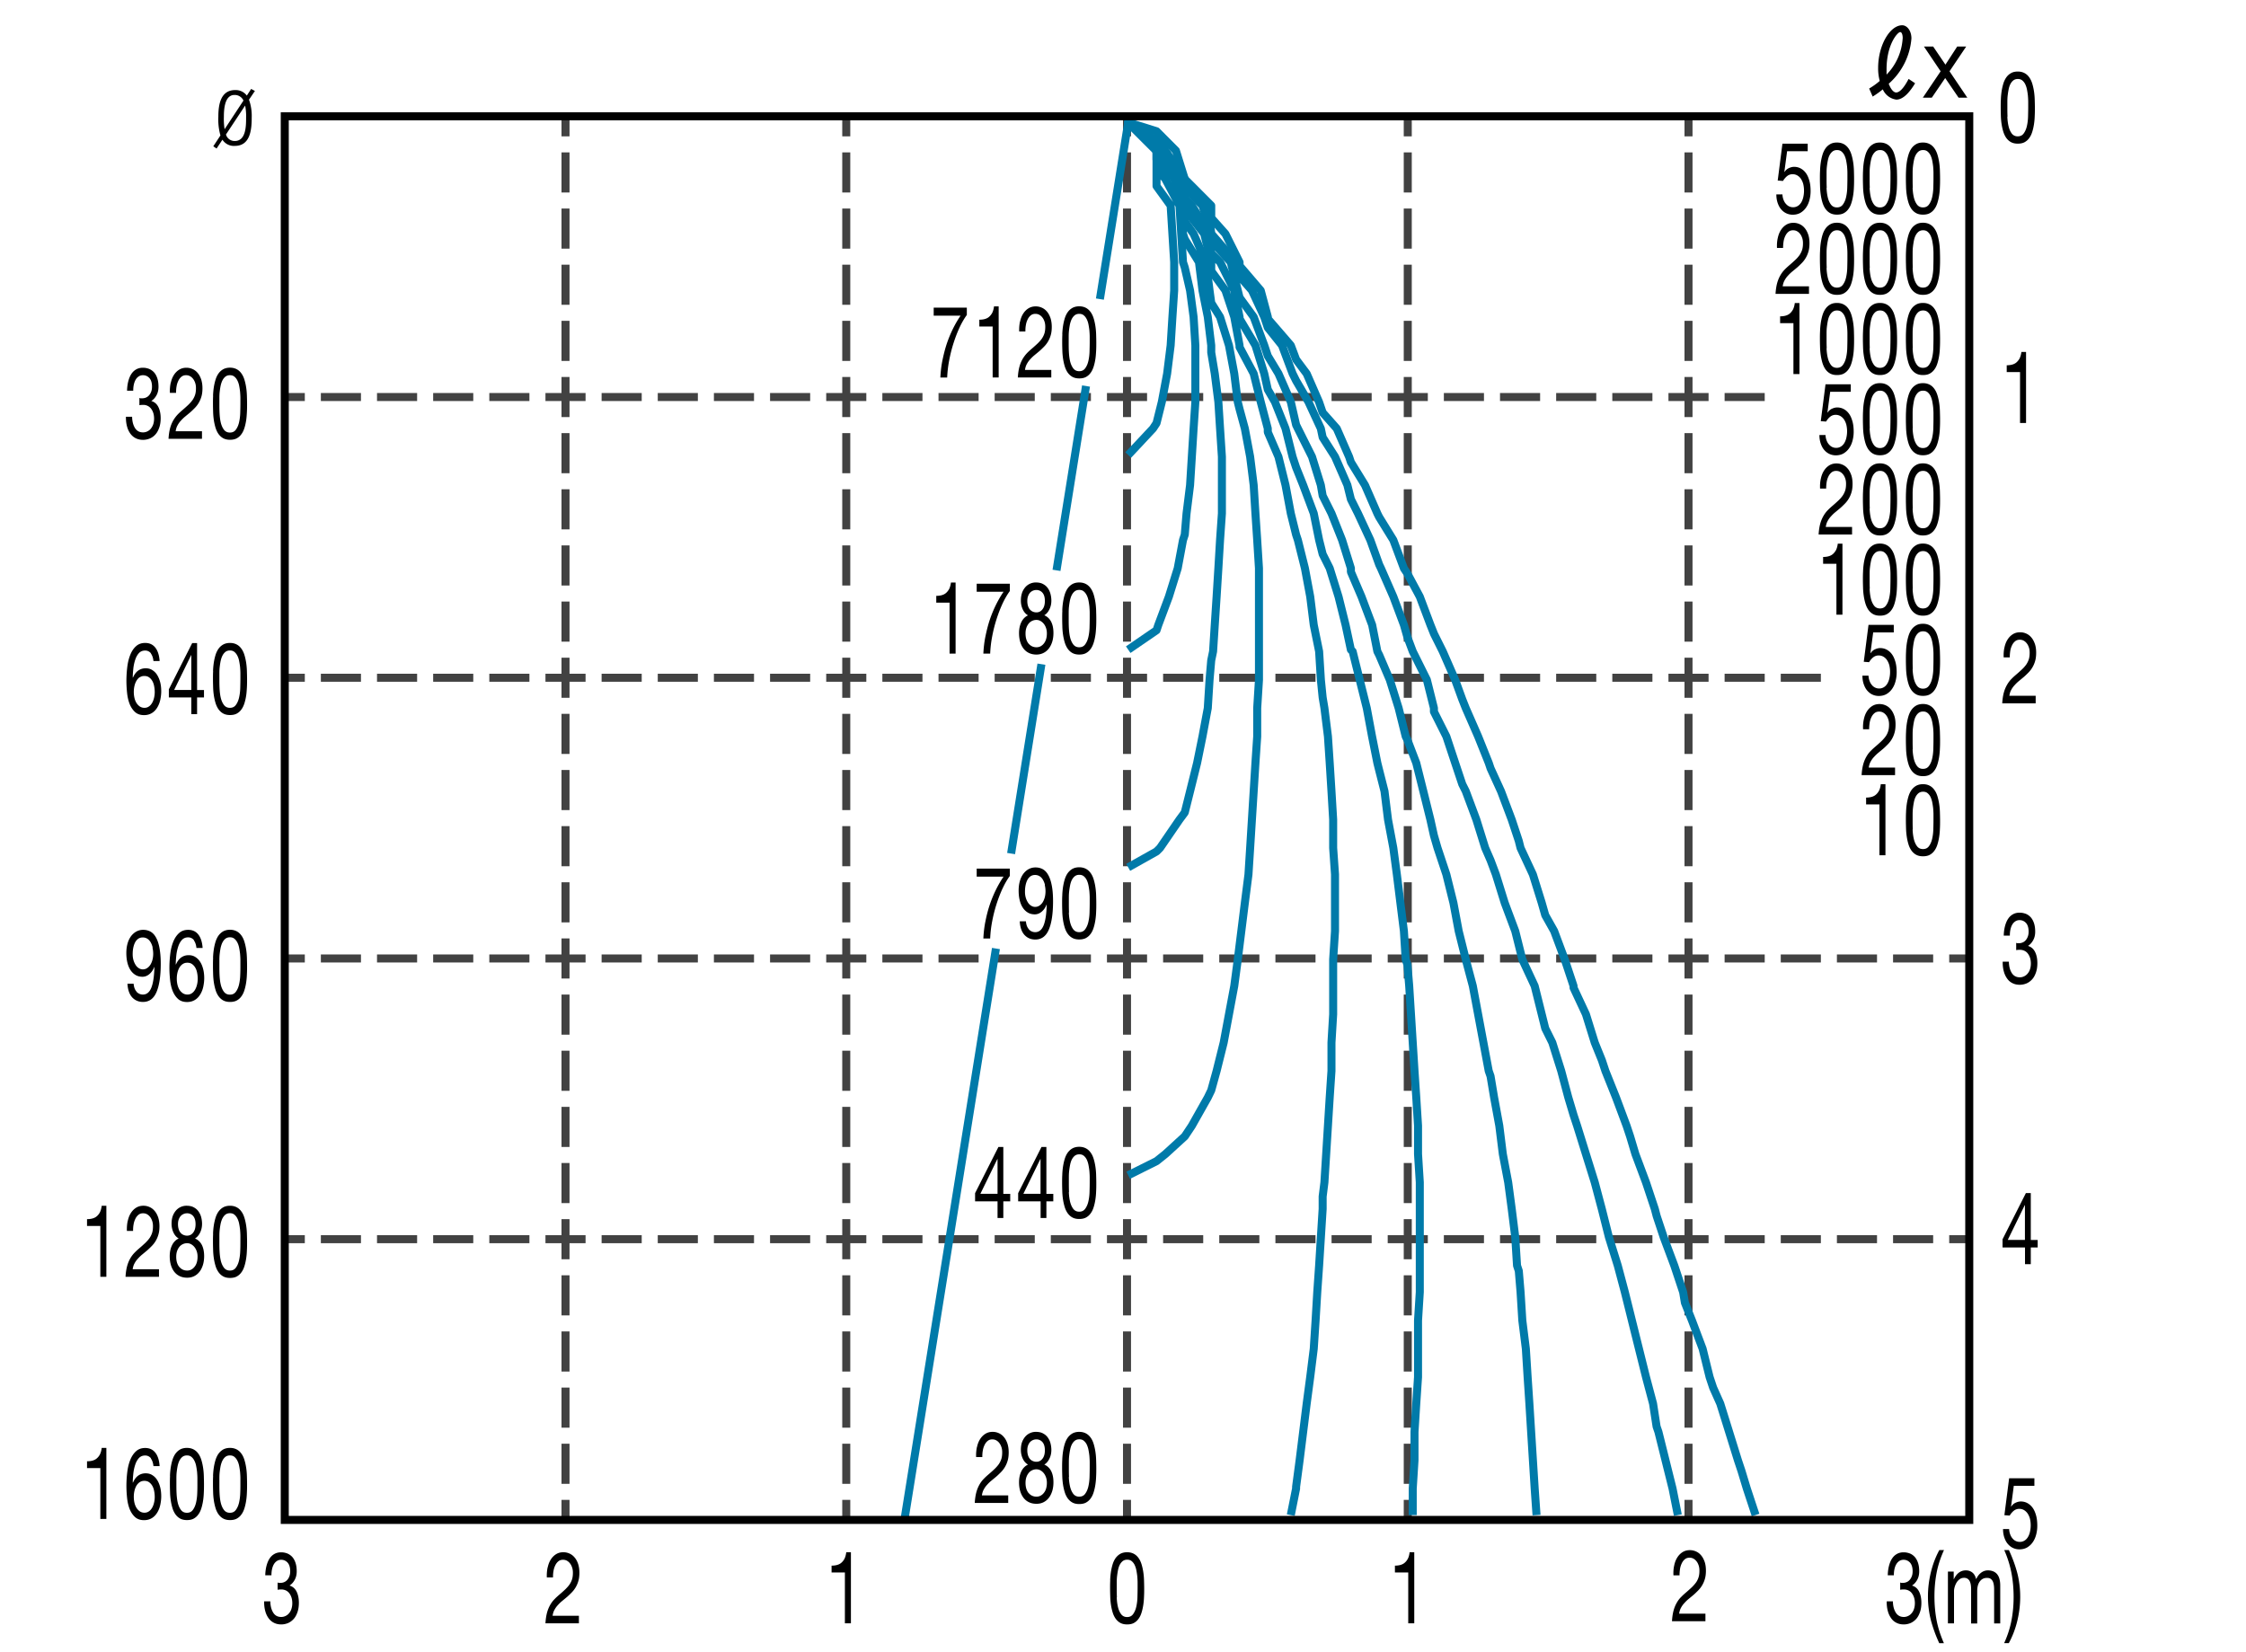 <svg xmlns="http://www.w3.org/2000/svg" id="a" viewBox="0 0 280 206"><defs><style>.b{stroke-dasharray:5 2}.b,.d,.e{fill:none}.b,.e{stroke-miterlimit:10;stroke:#424242}.d{stroke:#007aa9;stroke-linejoin:round}</style></defs><path d="M0 0h280v206H0z" style="fill:#fff"/><path d="M35.5 49.5H38" class="e"/><path d="M40 49.5h181.01" class="b"/><path d="M35.5 84.5H38" class="e"/><path d="M40 84.5h187.79" class="b"/><path d="M35.5 119.5H38" class="e"/><path d="M40 119.5h202" class="b"/><path d="M243 119.5h2.5M35.5 154.5H38" class="e"/><path d="M40 154.5h202" class="b"/><path d="M243 154.5h2.5M70.5 14.5V17" class="e"/><path d="M70.5 19v167" class="b"/><path d="M70.5 187v2.5M105.5 14.5V17" class="e"/><path d="M105.5 19v167" class="b"/><path d="M105.5 187v2.5M140.5 14.5V17" class="e"/><path d="M140.5 19v167" class="b"/><path d="M140.5 187v2.5M175.5 14.5V17" class="e"/><path d="M175.5 19v167" class="b"/><path d="M175.5 187v2.5M210.5 14.5V17" class="e"/><path d="M210.5 19v167" class="b"/><path d="M210.5 187v2.5" class="e"/><path d="m124.16 118.26-11.41 71.24M129.83 82.81l-3.78 23.61M135.39 48.13l-3.68 22.98M140.65 15.26l-3.53 22.03M140.65 81l3.53-2.42.22-.66 1.32-3.53 1.1-3.53.66-3.53.22-.67.22-2.64.44-3.53.22-3.53.22-3.53.22-3.32v-7.05l-.22-3.53-.44-3.31-.66-2.87-.22-.66-.22-3.53-.22-3.53-1.76-3.31-1.1-1.33v-2.2l-3.53-3.53 3.53 3.53v4.41l1.76 2.43.22 3.53.22 3.53v3.53l-.22 3.31-.22 3.53-.44 3.53-.66 3.52-.66 2.65-.44.67-3.09 3.3" class="d"/><path d="m140.65 146.53 3.53-1.76 1.1-.88 2.42-2.21.88-1.32 1.99-3.53.43-.89.67-2.42.88-3.53.66-3.53.66-3.53.44-3.31.22-1.77.22-1.76.44-3.53.45-3.53.21-3.31.22-3.53.22-3.53.22-3.54.22-3.3v-3.53l.22-3.53V70.85l-.22-3.53-.22-3.3-.22-3.54-.44-3.53-.66-3.52-.66-2.43-.22-.88-.44-3.54-.66-3.52-1.11-3.54-1.1-1.76-.21-1.55-.44-3.53-1.55-3.53-1.1-1.54-.22-1.99-.44-3.31-2.86-3.09v-.44l-3.53-3.53 3.53 3.53v1.11l2.2 2.42.88 3.31.22 3.53.22.67 1.77 2.86.44 3.53.66 3.31.43 3.54v.88l.44 2.64.45 3.54.21 3.31.23 3.52v7.07l-.23 3.3-.21 3.53-.22 3.54-.23 3.53-.21 3.3-.23 1.11-.21 2.43-.22 3.53-.66 3.53-.67 3.3-.88 3.54-.66 2.64-.66.89-2.42 3.53-.44.44-3.53 1.98" class="d"/><path d="M176.12 188.9v-3.31l.22-3.53v-3.53l.22-3.53.22-3.31v-7.06l.22-3.54v-13.67l-.22-3.53v-3.53l-.22-3.54-.22-3.3-.22-3.53-.22-3.53-.22-3.53-.22-2.65-.22-.66-.22-3.53-.44-3.53-.44-3.54-.44-3.3-.66-3.53-.44-3.54-.67-2.64-.22-.88-.66-3.31-.66-3.54-.88-3.52-.88-3.54-.22-.21-.66-3.09-.88-3.53-1.1-3.54-.88-1.76-.44-1.76-.67-3.32-1.32-3.53-.88-2.2-.44-1.33-.88-3.52-1.32-3.32-.89-1.54-.44-1.99-1.1-3.52-1.98-3.32v-.22l-.66-3.31-1.76-3.52-1.11-1.11-.22-2.43-2.2-3.52-.88-.89-.22-2.42-3.3-3.54-3.53-3.52 3.53 3.52v.23l3.3 3.31v3.31l.22.44 2.42 3.08.88 3.54v1.1l1.77 2.42 1.1 3.31.66 3.54v.22l1.76 3.3.88 3.53.88 3.32v.44l1.33 3.08.88 3.53.66 3.53.66 2.66.22.66.88 3.52.66 3.54.44 3.53.67 3.3.22 3.54.22 2.2.22 1.32.44 3.54.22 3.31.22 3.52.21 3.54v3.53l.23 3.3v7.07l-.23 3.53v6.84l-.21 3.53v3.53l-.22 3.3-.22 3.54-.22 3.53-.22 3.53-.22 1.76v1.55l-.22 3.53-.22 3.53-.23 3.3-.21 3.54-.23 3.53-.44 3.53-.44 3.31-.44 3.53-.44 3.53-.44 3.31v.22l-.66 3.31" class="d"/><path d="m209.17 188.9-.66-3.31-.88-3.53-.88-3.53-.23-.67-.44-2.86-.88-3.31-.88-3.53-.88-3.53-.22-.89-.66-2.65-.88-3.3-1.1-3.53-.89-3.53-.88-3.31-1.1-3.53-1.1-3.53-.44-1.33-.66-2.21-.88-3.3-1.11-3.53-.88-1.77-.44-1.76-.88-3.53-1.54-3.31-.44-1.77-.44-1.76-1.32-3.53-1.1-3.54-.66-1.76-.67-1.54-1.1-3.53-1.32-3.54-.44-.88-.88-2.64-1.1-3.31-1.55-3.09v-.45l-.88-3.52-1.76-3.54-.66-1.76-.44-1.54-1.32-3.53-1.55-3.54-.21-.44-1.11-3.08-1.54-3.32-.88-1.76-.44-1.77-1.54-3.53-1.54-2.42-.23-1.1-1.54-3.32-1.54-2.64-.44-.89-1.32-3.52-1.77-2.21-.44-1.33-1.54-3.31-1.54-1.76-.44-1.76-3.08-3.54-.44-3.52-2.87-3.09v-.22l-2.42-3.54-1.1-1.32-3.53-2.2 3.53 3.52 3.3 3.54.22 1.1 2.2 2.21 1.11 3.52v.89l2.42 2.65.88 3.52.22.89 1.76 2.42 1.32 3.54.44 1.32 1.33 2.2 1.54 3.53.66 2.87.22.45 1.76 3.52 1.1 3.53.23 1.33 1.1 2.2 1.32 3.32 1.1 3.52v.45l1.32 3.09 1.33 3.53.65 3.3.23.45 1.32 3.09 1.1 3.52.88 3.54.22.44 1.1 2.87.88 3.52.88 3.54.44 1.98.45 1.55 1.1 3.3.88 3.54.66 3.53.44 1.76.44 1.77.88 3.31.66 3.53.66 3.53.66 3.53.23.66.44 2.64.65 3.54.44 3.53.67 3.53.44 3.31.44 3.53.22 3.53.22.66.22 2.64.22 3.54.44 3.53.22 3.53.22 3.31.22 3.53.22 3.53.22 3.53.23 3.31" class="d"/><path d="m140.65 15.26 3.53 1.1 2.42 2.43 1.1 3.53 3.3 3.31v1.54l1.77 1.99 1.76 3.53v.44l2.64 3.09.89 3.31v.22l2.86 3.31.66 1.76 1.32 1.77 1.54 3.53.45 1.32 1.76 1.99 1.54 3.53.22.66 1.76 2.87 1.54 3.53.22.44 1.77 2.87 1.32 3.53.44.66 1.54 2.87 1.33 3.53.44 1.1 1.1 2.21 1.54 3.53.88 2.42.44 1.11 1.54 3.52 1.33 3.32.22.66 1.31 2.87 1.33 3.53.88 2.65.22.88 1.54 3.31 1.1 3.53.44 1.54 1.11 1.98 1.32 3.54 1.1 3.31v.22l1.54 3.3 1.1 3.54.89 2.2.44 1.33 1.32 3.3 1.32 3.54.44 1.32.66 2.21 1.32 3.53 1.1 3.31.23.88.88 2.65 1.32 3.53 1.1 3.31.22 1.32.88 2.21 1.33 3.53.87 3.53.44 1.32.89 1.99 1.1 3.52 1.1 3.54.44 1.32.67 2.21 1.09 3.3" class="d"/><path d="M17.48 49.66h.25c.16 0 .32-.03.46-.09s.28-.15.39-.28c.11-.12.2-.27.27-.46.07-.18.1-.39.1-.62 0-.48-.11-.83-.32-1.07-.22-.24-.49-.36-.81-.36-.2 0-.38.05-.54.16-.15.1-.28.24-.38.42-.1.18-.17.38-.22.61-.05.23-.07.48-.07.74h-.77c.01-.42.06-.81.15-1.16.09-.35.21-.65.37-.9s.36-.45.61-.59c.24-.14.52-.21.84-.21.28 0 .53.05.77.14.24.1.44.24.62.43.17.19.31.44.41.74.1.3.15.65.15 1.06s-.08.75-.25 1.06c-.17.31-.38.54-.63.7V50c.39.12.68.37.87.76s.28.85.28 1.39c0 .44-.06.83-.18 1.17s-.27.62-.47.84c-.2.23-.43.39-.7.51-.27.11-.55.17-.85.17-.32 0-.62-.06-.88-.19-.26-.12-.49-.31-.68-.56a2.65 2.65 0 0 1-.43-.91c-.1-.36-.15-.77-.14-1.22h.77c.01.57.13 1.04.36 1.41.23.36.56.54 1 .54.19 0 .36-.04.53-.12s.32-.19.44-.34.23-.33.3-.54.11-.45.11-.72-.04-.52-.11-.73a1.74 1.74 0 0 0-.29-.54 1.215 1.215 0 0 0-.97-.44c-.16 0-.31.01-.46.04v-.9s.06.01.08.01ZM21.29 47.74c.08-.38.21-.71.39-.99.18-.28.4-.5.66-.66s.56-.24.9-.24c.28 0 .54.06.78.17.24.11.45.27.63.49.18.21.32.48.43.79.1.32.16.68.16 1.1 0 .39-.04.74-.13 1.04a3.303 3.303 0 0 1-.85 1.45c-.19.19-.38.38-.58.55-.2.17-.4.33-.59.49-.2.16-.38.34-.54.52-.17.18-.31.38-.42.59-.12.21-.19.46-.23.73h3.28v.94h-4.17c.03-.52.1-.97.2-1.34.1-.37.24-.69.4-.97.16-.27.35-.52.55-.73.2-.21.42-.4.64-.59.27-.23.51-.45.71-.64.2-.2.37-.39.51-.59.13-.2.24-.42.31-.65.07-.23.1-.5.1-.81 0-.24-.03-.46-.1-.66s-.15-.36-.27-.51-.24-.25-.39-.33-.31-.11-.48-.11c-.22 0-.41.06-.57.19-.16.13-.29.3-.39.51-.1.21-.18.44-.22.71-.05.26-.06.53-.06.79h-.77c-.02-.45.02-.87.1-1.25ZM26.56 49.35c.01-.35.04-.69.09-1.03.05-.33.12-.65.21-.95.09-.3.21-.56.37-.79.16-.23.35-.4.59-.54.24-.13.52-.2.85-.2s.61.07.85.2.43.31.59.54c.16.23.28.49.37.79.09.3.16.62.21.95.05.33.08.68.09 1.03.01.35.02.69.02 1.01s0 .66-.02 1.01-.04.69-.09 1.02c-.05.33-.12.65-.21.94s-.21.56-.37.78c-.16.23-.35.4-.58.53-.23.13-.52.19-.85.19s-.61-.06-.85-.19-.43-.31-.59-.53c-.16-.23-.28-.49-.37-.78-.09-.3-.16-.61-.21-.94-.05-.33-.08-.67-.09-1.02-.01-.35-.02-.69-.02-1.01s0-.66.02-1.01Zm.81 2.12c.02.41.06.8.14 1.16.08.36.21.67.39.92.18.25.43.38.76.38s.58-.12.76-.38c.18-.25.31-.56.39-.92.08-.36.13-.75.14-1.16s.02-.79.02-1.12v-.72c0-.26-.02-.53-.04-.79-.03-.26-.07-.52-.12-.77s-.13-.47-.23-.66c-.1-.19-.22-.34-.37-.46s-.33-.17-.55-.17-.4.06-.55.17c-.15.12-.27.27-.37.46s-.17.41-.23.66c-.05.25-.09.51-.12.77s-.04.52-.04.79v.72c0 .33 0 .71.02 1.12ZM18.83 81.47a.892.892 0 0 0-.74-.36c-.32 0-.58.11-.78.33-.2.22-.35.5-.46.84-.11.34-.19.7-.23 1.09-.04.39-.07.76-.07 1.1l.02.02c.18-.41.4-.7.67-.89.27-.18.57-.28.92-.28.31 0 .58.07.82.22s.45.35.61.61.29.56.38.91c.09.35.13.73.13 1.14 0 .33-.04.66-.11 1.01s-.19.67-.36.96c-.17.29-.38.53-.66.71s-.61.28-1.01.28c-.47 0-.85-.13-1.14-.4s-.51-.61-.67-1.02c-.16-.42-.26-.88-.31-1.38s-.08-.98-.08-1.45c0-.61.04-1.2.11-1.77.07-.57.2-1.08.38-1.52.18-.44.42-.8.72-1.06.3-.27.68-.4 1.13-.4.53 0 .95.19 1.26.58.31.39.49.95.54 1.68h-.77c-.04-.4-.15-.72-.33-.96Zm-1.39 2.95c-.16.1-.3.25-.41.43-.11.18-.2.39-.26.64s-.09.51-.09.78.03.53.09.78.15.45.26.62c.11.17.25.31.41.42.16.1.35.16.56.16s.39-.05.55-.16c.16-.1.29-.25.4-.43.11-.18.19-.39.25-.63s.09-.49.09-.74c0-.27-.03-.54-.08-.78-.05-.25-.13-.46-.24-.64a1.38 1.38 0 0 0-.4-.43c-.16-.11-.35-.16-.57-.16s-.41.05-.57.16ZM25.43 86.02v.94h-.86v2.08h-.72v-2.08h-2.8v-1.02l2.91-5.76h.61v5.85h.86Zm-1.58-4.34h-.02l-2.12 4.34h2.14v-4.34ZM26.56 83.67c.01-.35.04-.69.09-1.03.05-.33.12-.65.21-.95.09-.3.21-.56.37-.79.16-.23.35-.4.59-.54.24-.13.52-.2.85-.2s.61.07.85.2.43.31.59.54c.16.23.28.49.37.79.09.3.16.62.21.95.05.33.08.68.09 1.03.01.35.02.69.02 1.01s0 .66-.02 1.01-.04.69-.09 1.02c-.05.33-.12.65-.21.94s-.21.56-.37.78c-.16.23-.35.4-.58.53-.23.13-.52.19-.85.19s-.61-.06-.85-.19-.43-.31-.59-.53c-.16-.23-.28-.49-.37-.78-.09-.3-.16-.61-.21-.94-.05-.33-.08-.67-.09-1.02-.01-.35-.02-.69-.02-1.01s0-.66.02-1.01Zm.81 2.12c.02.41.06.8.14 1.16.08.36.21.67.39.92.18.25.43.38.76.38s.58-.12.76-.38c.18-.25.31-.56.39-.92.08-.36.13-.75.14-1.16s.02-.79.02-1.12v-.72c0-.26-.02-.53-.04-.79-.03-.26-.07-.52-.12-.77s-.13-.47-.23-.66c-.1-.19-.22-.34-.37-.46s-.33-.17-.55-.17-.4.06-.55.17c-.15.12-.27.27-.37.46s-.17.41-.23.66c-.05.25-.09.51-.12.77s-.04.52-.04.79v.72c0 .33 0 .71.02 1.12ZM17.02 123.65c.22.23.49.35.79.35.47 0 .82-.28 1.05-.84.23-.56.36-1.42.39-2.58l-.02-.02c-.14.38-.35.67-.61.89s-.55.33-.86.33-.61-.07-.86-.22-.46-.35-.63-.61c-.17-.26-.3-.57-.39-.94-.09-.37-.13-.77-.13-1.2s.05-.81.15-1.17.25-.66.43-.91c.19-.25.41-.45.67-.59.26-.14.54-.21.85-.21s.58.06.85.19c.26.13.5.35.69.67.2.32.36.75.47 1.29s.18 1.24.18 2.08c0 1.53-.18 2.71-.53 3.53-.35.82-.91 1.23-1.69 1.23-.53 0-.98-.19-1.33-.56s-.56-.95-.6-1.71h.77c.03.43.16.77.38 1Zm2.01-5.53a2.31 2.31 0 0 0-.25-.64c-.11-.19-.25-.34-.41-.44s-.35-.16-.57-.16c-.23 0-.42.06-.58.17-.16.12-.29.27-.39.47-.1.2-.17.42-.22.67s-.07.51-.07.79c0 .24.03.48.09.7s.15.42.26.6c.11.18.24.32.4.42.15.1.32.16.51.16.2 0 .38-.05.54-.16.16-.1.3-.25.41-.42.11-.18.2-.39.26-.62s.09-.49.09-.74c0-.27-.03-.53-.09-.77ZM24.19 117.23a.892.892 0 0 0-.74-.36c-.32 0-.58.11-.78.33-.2.22-.35.5-.46.84-.11.34-.19.7-.23 1.09-.04.39-.07.76-.07 1.1l.02.03c.18-.41.4-.7.67-.89s.57-.28.92-.28c.31 0 .58.07.82.22s.45.35.61.61c.17.26.29.56.38.91.09.35.13.73.13 1.14 0 .33-.04.66-.11 1.01s-.19.67-.36.96c-.17.29-.38.53-.66.71s-.61.28-1.01.28c-.47 0-.85-.13-1.14-.4s-.51-.61-.67-1.02c-.16-.42-.26-.88-.31-1.38s-.08-.98-.08-1.45c0-.61.04-1.2.11-1.77.07-.57.2-1.08.38-1.52.18-.44.42-.79.72-1.06s.68-.4 1.13-.4c.53 0 .95.19 1.26.58.31.39.49.95.54 1.68h-.77c-.04-.4-.15-.72-.33-.96Zm-1.39 2.95c-.16.1-.3.25-.41.42-.11.18-.2.39-.26.64s-.09.51-.09.78.03.53.09.78c.06.24.15.45.26.62.11.17.25.31.41.42.16.1.35.16.56.16s.39-.05.55-.16c.16-.1.29-.25.4-.43.11-.18.19-.39.25-.63s.09-.49.09-.74c0-.28-.03-.54-.08-.78-.05-.25-.13-.46-.24-.64-.11-.18-.24-.32-.4-.43s-.35-.16-.57-.16-.41.05-.57.16ZM26.56 119.43c.01-.35.04-.69.09-1.03.05-.33.12-.65.21-.95.09-.3.21-.56.37-.79.16-.22.35-.4.59-.54.24-.13.52-.2.85-.2s.61.07.85.2.43.31.59.54c.16.22.28.49.37.79.09.3.16.62.21.95.05.33.08.67.09 1.03.01.35.02.69.02 1.01s0 .66-.02 1.01c-.01.35-.04.69-.09 1.03-.05.33-.12.65-.21.94-.09.3-.21.56-.37.78-.16.23-.35.4-.58.53-.23.13-.52.19-.85.19s-.61-.06-.85-.19-.43-.31-.59-.53a2.68 2.68 0 0 1-.37-.78 6.48 6.48 0 0 1-.21-.94c-.05-.33-.08-.67-.09-1.03-.01-.35-.02-.69-.02-1.01s0-.66.02-1.01Zm.81 2.12c.02.41.06.8.14 1.16s.21.67.39.92c.18.25.43.38.76.38s.58-.12.76-.38c.18-.25.31-.56.39-.92s.13-.75.14-1.16c.02-.41.02-.79.02-1.12v-.72c0-.26-.02-.53-.04-.79-.03-.26-.07-.52-.12-.77s-.13-.47-.23-.66c-.1-.19-.22-.34-.37-.46s-.33-.17-.55-.17-.4.06-.55.17c-.15.12-.27.27-.37.46s-.17.41-.23.66c-.05.25-.09.51-.12.77s-.04.53-.04.79v.72c0 .33 0 .71.02 1.12ZM12.51 159.2v-6.35h-1.66V152c.22 0 .43-.02.63-.07s.39-.13.55-.26.3-.29.42-.51c.11-.22.19-.49.23-.83h.58v8.86h-.77ZM15.93 152.22c.08-.38.21-.71.39-.99.18-.28.4-.5.66-.66s.56-.24.9-.24c.28 0 .54.06.78.17.24.11.45.27.63.49.18.21.32.48.43.79.1.32.16.68.16 1.1 0 .39-.04.74-.13 1.04a3.303 3.303 0 0 1-.85 1.45c-.19.19-.38.38-.58.55-.2.17-.4.33-.59.49-.2.16-.38.34-.54.52-.17.18-.31.38-.42.59-.12.21-.19.46-.23.73h3.28v.94h-4.17c.03-.53.1-.97.2-1.34s.24-.69.4-.97c.16-.28.35-.52.55-.72.2-.21.42-.4.64-.59.27-.23.51-.45.71-.64.2-.2.37-.39.51-.59.13-.2.24-.42.31-.65.07-.23.1-.5.1-.81 0-.24-.03-.46-.1-.66s-.15-.36-.27-.51-.24-.25-.39-.33-.31-.11-.48-.11c-.22 0-.41.06-.57.19-.16.13-.29.3-.39.51-.1.21-.18.44-.22.71-.05.26-.06.53-.06.79h-.77c-.02-.45.02-.87.1-1.25ZM21.53 151.63c.1-.28.24-.51.41-.71a1.74 1.74 0 0 1 1.31-.59c.35 0 .65.06.89.19.25.13.45.3.6.51.15.21.27.45.34.72.07.27.11.55.11.83 0 .4-.08.76-.24 1.09-.16.33-.37.58-.64.74.38.17.67.44.86.82.19.38.28.84.28 1.39 0 .43-.06.82-.17 1.15-.11.33-.26.62-.45.84-.19.23-.41.4-.67.52-.26.12-.53.17-.83.17s-.59-.05-.85-.16-.49-.27-.69-.5c-.19-.22-.35-.51-.46-.84-.11-.34-.17-.73-.17-1.18 0-.53.1-.98.29-1.37s.47-.67.83-.84c-.27-.15-.49-.39-.65-.73-.16-.34-.24-.71-.24-1.11 0-.37.05-.69.15-.97Zm.82 6.32c.25.3.58.46.98.46.19 0 .37-.04.53-.13.16-.09.3-.21.41-.36.12-.15.21-.33.27-.54.06-.21.09-.44.09-.69s-.03-.46-.1-.67c-.07-.2-.16-.38-.28-.53-.12-.15-.26-.27-.42-.36-.16-.09-.33-.13-.51-.13s-.36.04-.53.12-.31.19-.43.34c-.12.15-.22.33-.29.54-.07.21-.1.44-.1.7 0 .53.13.95.38 1.26Zm-.07-4.68c.06.18.14.33.24.44.1.12.22.2.36.26.14.06.29.09.44.09.31 0 .56-.12.76-.38.2-.25.3-.6.3-1.05s-.1-.79-.3-1.02a.974.974 0 0 0-.77-.34 1.07 1.07 0 0 0-.79.35c-.1.12-.18.26-.24.42-.06.17-.09.36-.09.59 0 .24.03.45.09.63ZM26.56 153.84c.01-.35.04-.69.09-1.03.05-.33.12-.65.21-.95.09-.3.21-.56.37-.79.16-.22.35-.4.59-.54.24-.13.52-.2.85-.2s.61.07.85.2.43.31.59.54c.16.22.28.49.37.79.09.3.16.62.21.95.05.33.08.67.09 1.03.01.35.02.69.02 1.01s0 .66-.02 1.01c-.01.35-.04.69-.09 1.03-.05.33-.12.65-.21.94-.09.3-.21.56-.37.78-.16.23-.35.4-.58.53-.23.13-.52.19-.85.19s-.61-.06-.85-.19-.43-.31-.59-.53a2.68 2.68 0 0 1-.37-.78 6.48 6.48 0 0 1-.21-.94c-.05-.33-.08-.67-.09-1.03-.01-.35-.02-.69-.02-1.01s0-.66.02-1.01Zm.81 2.11c.02.41.06.8.14 1.16s.21.67.39.92c.18.25.43.38.76.38s.58-.12.76-.38c.18-.25.31-.56.39-.92s.13-.75.14-1.16c.02-.41.02-.79.02-1.12v-.72c0-.26-.02-.53-.04-.79-.03-.26-.07-.52-.12-.77s-.13-.47-.23-.66c-.1-.19-.22-.34-.37-.46s-.33-.17-.55-.17-.4.06-.55.17c-.15.12-.27.27-.37.46s-.17.41-.23.66c-.05.25-.09.51-.12.77s-.04.53-.04.79v.72c0 .33 0 .71.02 1.12ZM12.51 189.39v-6.35h-1.66v-.85c.22 0 .43-.02.63-.07s.39-.13.55-.26.3-.29.42-.51c.11-.22.19-.49.23-.83h.58v8.86h-.77ZM18.83 181.83a.892.892 0 0 0-.74-.36c-.32 0-.58.11-.78.33-.2.22-.35.5-.46.84-.11.34-.19.7-.23 1.09-.04.39-.07.76-.07 1.1l.02.03c.18-.41.4-.7.67-.89s.57-.28.92-.28c.31 0 .58.07.82.22s.45.35.61.61c.17.26.29.56.38.91.09.35.13.73.13 1.14 0 .33-.04.66-.11 1.01s-.19.67-.36.96c-.17.29-.38.53-.66.71s-.61.28-1.01.28c-.47 0-.85-.13-1.14-.4s-.51-.61-.67-1.02c-.16-.42-.26-.88-.31-1.38s-.08-.98-.08-1.45c0-.61.04-1.2.11-1.77.07-.57.2-1.08.38-1.52.18-.44.42-.79.72-1.06s.68-.4 1.13-.4c.53 0 .95.19 1.26.58.31.39.49.95.54 1.68h-.77c-.04-.4-.15-.72-.33-.96Zm-1.39 2.95c-.16.1-.3.25-.41.42-.11.18-.2.39-.26.64s-.09.51-.09.78.03.53.09.78c.06.24.15.45.26.62.11.17.25.31.41.42.16.1.35.16.56.16s.39-.05.55-.16c.16-.1.29-.25.4-.43.11-.18.19-.39.25-.63s.09-.49.09-.74c0-.28-.03-.54-.08-.78-.05-.25-.13-.46-.24-.64-.11-.18-.24-.32-.4-.43s-.35-.16-.57-.16-.41.05-.57.16ZM21.19 184.03c.01-.35.04-.69.09-1.03.05-.33.12-.65.21-.95.09-.3.21-.56.37-.79.16-.22.35-.4.59-.54.24-.13.52-.2.85-.2s.61.07.85.2.43.31.59.54c.16.22.28.49.37.79.09.3.16.62.21.95.05.33.08.67.09 1.03.01.35.02.69.02 1.01s0 .66-.02 1.01c-.01.35-.04.69-.09 1.03-.05.33-.12.65-.21.94-.09.3-.21.56-.37.78-.16.23-.35.4-.58.53-.23.13-.52.19-.85.19s-.61-.06-.85-.19-.43-.31-.59-.53a2.68 2.68 0 0 1-.37-.78 6.48 6.48 0 0 1-.21-.94c-.05-.33-.08-.67-.09-1.03-.01-.35-.02-.69-.02-1.01s0-.66.02-1.01Zm.82 2.12c.02.41.06.8.14 1.16s.21.67.39.92c.18.25.43.38.76.38s.58-.12.76-.38c.18-.25.31-.56.39-.92s.13-.75.14-1.16c.02-.41.02-.79.02-1.12v-.72c0-.26-.02-.53-.04-.79-.03-.26-.07-.52-.12-.77s-.13-.47-.23-.66c-.1-.19-.22-.34-.37-.46s-.33-.17-.55-.17-.4.06-.55.17c-.15.12-.27.27-.37.46s-.17.41-.23.66c-.05.25-.09.51-.12.77s-.04.53-.04.79v.72c0 .33 0 .71.02 1.12ZM26.56 184.03c.01-.35.04-.69.09-1.03.05-.33.12-.65.21-.95.09-.3.21-.56.37-.79.16-.22.35-.4.59-.54.24-.13.52-.2.85-.2s.61.07.85.2.43.31.59.54c.16.22.28.49.37.79.09.3.16.62.21.95.05.33.08.67.09 1.03.01.35.02.69.02 1.01s0 .66-.02 1.01c-.01.35-.04.69-.09 1.03-.05.33-.12.65-.21.94-.09.3-.21.56-.37.78-.16.23-.35.4-.58.53-.23.13-.52.19-.85.19s-.61-.06-.85-.19-.43-.31-.59-.53a2.68 2.68 0 0 1-.37-.78 6.48 6.48 0 0 1-.21-.94c-.05-.33-.08-.67-.09-1.03-.01-.35-.02-.69-.02-1.01s0-.66.02-1.01Zm.81 2.12c.02.41.06.8.14 1.16s.21.67.39.92c.18.25.43.38.76.38s.58-.12.76-.38c.18-.25.31-.56.39-.92s.13-.75.14-1.16c.02-.41.02-.79.02-1.12v-.72c0-.26-.02-.53-.04-.79-.03-.26-.07-.52-.12-.77s-.13-.47-.23-.66c-.1-.19-.22-.34-.37-.46s-.33-.17-.55-.17-.4.06-.55.17c-.15.12-.27.27-.37.46s-.17.41-.23.66c-.05.25-.09.51-.12.77s-.04.53-.04.79v.72c0 .33 0 .71.02 1.12ZM119.62 40.84c-.28.61-.53 1.26-.75 1.95s-.4 1.4-.54 2.14c-.14.73-.22 1.45-.25 2.14h-.85c.04-.75.12-1.48.27-2.19s.32-1.4.54-2.05.48-1.27.77-1.86c.29-.58.6-1.12.94-1.61h-3.35v-1h4.13v.91c-.32.44-.63.97-.91 1.57ZM123.75 47.06v-6.35h-1.66v-.85c.22 0 .43-.02.63-.07s.39-.13.55-.26.3-.3.42-.51c.11-.22.19-.49.23-.82h.58v8.86h-.77ZM127.17 40.09c.08-.38.21-.71.39-.99.18-.28.4-.5.66-.66s.56-.24.9-.24c.28 0 .54.06.78.17.24.11.45.27.63.49.18.21.32.48.43.79.1.32.16.68.16 1.1 0 .39-.04.74-.13 1.04a3.303 3.303 0 0 1-.85 1.45c-.19.19-.38.38-.58.55-.2.17-.4.33-.59.49-.2.16-.38.34-.54.52-.17.18-.31.38-.42.59-.12.21-.19.46-.23.73h3.28v.94h-4.17c.03-.52.1-.97.2-1.34.1-.37.24-.69.4-.97.16-.27.35-.52.55-.73.2-.21.42-.4.64-.59.27-.23.51-.45.71-.64.2-.2.37-.39.51-.59.13-.2.24-.42.31-.65.07-.23.1-.5.1-.81 0-.24-.03-.46-.1-.66s-.15-.36-.27-.51-.24-.25-.39-.33-.31-.11-.48-.11c-.22 0-.41.06-.57.19-.16.13-.29.3-.39.51-.1.21-.18.44-.22.71-.05.26-.06.53-.06.79h-.77c-.02-.45.02-.87.1-1.25ZM132.43 41.7c.01-.35.04-.69.09-1.03.05-.33.12-.65.21-.95.09-.3.21-.56.37-.79.16-.23.35-.4.59-.54.24-.13.52-.2.85-.2s.61.07.85.2.43.31.59.54c.16.23.28.49.37.79.09.3.16.62.21.95.05.33.08.68.09 1.03.01.35.02.69.02 1.01s0 .66-.02 1.01-.04.69-.09 1.02c-.05.33-.12.65-.21.94s-.21.56-.37.78c-.16.23-.35.4-.58.53-.23.13-.52.19-.85.19s-.61-.06-.85-.19-.43-.31-.59-.53c-.16-.23-.28-.49-.37-.78-.09-.3-.16-.61-.21-.94-.05-.33-.08-.67-.09-1.02-.01-.35-.02-.69-.02-1.01s0-.66.02-1.01Zm.82 2.12c.02.41.06.8.14 1.16.08.36.21.67.39.92.18.25.43.38.76.38s.58-.12.76-.38c.18-.25.31-.56.39-.92.08-.36.13-.75.14-1.16s.02-.79.02-1.12v-.72c0-.26-.02-.53-.04-.79-.03-.26-.07-.52-.12-.77s-.13-.47-.23-.66c-.1-.19-.22-.34-.37-.46s-.33-.17-.55-.17-.4.06-.55.17c-.15.12-.27.27-.37.46s-.17.41-.23.66c-.05.25-.09.51-.12.77s-.04.52-.04.79v.72c0 .33 0 .71.02 1.12ZM118.38 81.49v-6.35h-1.66v-.85c.22 0 .43-.02.63-.07s.39-.13.55-.26.3-.3.42-.51c.11-.22.19-.49.23-.82h.58v8.86h-.77ZM124.98 75.26c-.28.61-.53 1.26-.75 1.95s-.4 1.4-.54 2.14c-.14.73-.22 1.45-.25 2.14h-.85c.04-.75.12-1.48.27-2.19s.32-1.4.54-2.05.48-1.27.77-1.86c.29-.58.6-1.12.94-1.61h-3.35v-1h4.13v.91c-.32.44-.63.97-.91 1.57ZM127.41 73.92c.1-.28.24-.51.41-.71a1.74 1.74 0 0 1 1.31-.59c.35 0 .65.06.89.19.25.13.45.3.6.51.15.21.27.45.34.73.07.27.11.55.11.83 0 .4-.08.76-.24 1.09-.16.33-.37.58-.64.74.38.17.67.44.86.82.19.38.28.84.28 1.39 0 .43-.06.82-.17 1.15-.11.33-.26.61-.45.84s-.41.4-.67.52-.53.18-.83.18-.59-.05-.85-.16-.49-.27-.69-.5-.35-.51-.46-.84c-.11-.34-.17-.73-.17-1.18 0-.53.1-.98.29-1.37.19-.39.47-.67.83-.84-.27-.15-.49-.39-.65-.73s-.24-.71-.24-1.11c0-.37.05-.69.15-.97Zm.82 6.32c.25.3.58.46.98.46.19 0 .37-.04.53-.13.16-.09.3-.21.41-.36.12-.15.21-.34.27-.54.06-.21.09-.44.09-.69s-.03-.46-.1-.67-.16-.38-.28-.53c-.12-.15-.26-.27-.42-.36-.16-.09-.33-.13-.51-.13s-.36.04-.53.12-.31.19-.43.34c-.12.15-.22.33-.29.54-.07.21-.1.44-.1.7 0 .53.13.95.38 1.26Zm-.07-4.68c.06.18.14.33.24.44s.22.2.36.26c.14.06.29.09.44.09.31 0 .56-.12.76-.38.2-.25.3-.6.3-1.05s-.1-.79-.3-1.02a.974.974 0 0 0-.77-.34 1.07 1.07 0 0 0-.79.35c-.1.12-.18.26-.24.43s-.09.36-.09.59c0 .24.03.45.09.63ZM132.43 76.13c.01-.35.04-.69.09-1.03.05-.33.12-.65.21-.95.09-.3.21-.56.37-.79.16-.23.35-.4.59-.54.24-.13.52-.2.85-.2s.61.07.85.2.43.31.59.54c.16.23.28.49.37.79.09.3.16.62.21.95.05.33.08.68.09 1.03.01.35.02.69.02 1.01s0 .66-.02 1.01-.04.69-.09 1.02c-.05.33-.12.65-.21.94s-.21.56-.37.78c-.16.23-.35.4-.58.53-.23.13-.52.19-.85.19s-.61-.06-.85-.19-.43-.31-.59-.53c-.16-.23-.28-.49-.37-.78-.09-.3-.16-.61-.21-.94-.05-.33-.08-.67-.09-1.02-.01-.35-.02-.69-.02-1.01s0-.66.02-1.01Zm.82 2.11c.02.41.06.8.14 1.16.08.36.21.67.39.92.18.25.43.38.76.38s.58-.12.76-.38c.18-.25.31-.56.39-.92.08-.36.13-.75.14-1.16s.02-.79.02-1.12v-.72c0-.26-.02-.53-.04-.79-.03-.26-.07-.52-.12-.77s-.13-.47-.23-.66c-.1-.19-.22-.34-.37-.46s-.33-.17-.55-.17-.4.06-.55.17c-.15.12-.27.27-.37.46s-.17.41-.23.66c-.05.25-.09.51-.12.77s-.04.52-.04.79v.72c0 .33 0 .71.02 1.12ZM124.98 110.78c-.28.61-.53 1.26-.75 1.95-.22.69-.4 1.4-.54 2.14-.14.73-.22 1.45-.25 2.14h-.85c.04-.75.12-1.48.27-2.19.14-.71.32-1.4.54-2.05.22-.65.48-1.27.77-1.86.29-.58.6-1.12.94-1.61h-3.35v-1h4.13v.91c-.32.44-.63.97-.91 1.58ZM128.26 115.87c.22.23.49.35.79.35.47 0 .82-.28 1.05-.84.23-.56.36-1.42.39-2.58l-.02-.02c-.14.38-.35.67-.61.89s-.55.33-.86.33-.61-.07-.86-.22-.46-.35-.63-.61c-.17-.26-.3-.57-.39-.94-.09-.37-.13-.77-.13-1.2s.05-.81.15-1.17.25-.66.43-.91c.19-.25.41-.45.67-.59.26-.14.54-.21.85-.21s.58.06.85.19c.26.13.5.35.69.67.2.32.36.75.47 1.29.12.55.18 1.24.18 2.08 0 1.53-.18 2.71-.53 3.53-.35.82-.91 1.23-1.69 1.23-.53 0-.98-.19-1.33-.56s-.56-.95-.6-1.71h.77c.03.43.16.77.38 1Zm2.01-5.54a2.31 2.31 0 0 0-.25-.64c-.11-.19-.25-.34-.41-.44s-.35-.16-.57-.16c-.23 0-.42.06-.58.17-.16.12-.29.27-.39.47-.1.2-.17.42-.22.67s-.07.51-.07.79c0 .24.03.48.09.7s.15.42.26.6c.11.18.24.32.4.42.15.1.32.16.51.16.2 0 .38-.05.54-.16.16-.1.3-.25.41-.42.11-.18.2-.39.26-.62s.09-.49.09-.74c0-.27-.03-.53-.09-.77ZM132.43 111.64c.01-.35.04-.69.09-1.03.05-.33.12-.65.21-.95.09-.3.21-.56.37-.79.16-.22.35-.4.59-.54.24-.13.52-.2.85-.2s.61.07.85.2.43.31.59.54c.16.22.28.49.37.79.09.3.16.62.21.95.05.33.08.67.09 1.03.01.35.02.69.02 1.01s0 .66-.02 1.01c-.01.35-.04.69-.09 1.03-.05.33-.12.65-.21.94-.09.3-.21.56-.37.78-.16.23-.35.4-.58.53-.23.13-.52.19-.86.19s-.61-.06-.85-.19-.43-.31-.59-.53a2.68 2.68 0 0 1-.37-.78 6.48 6.48 0 0 1-.21-.94c-.05-.33-.08-.67-.09-1.03-.01-.35-.02-.69-.02-1.01s0-.66.02-1.01Zm.82 2.12c.01.41.06.8.14 1.16s.21.67.39.92.43.38.76.38.58-.12.76-.38c.18-.25.31-.56.39-.92s.13-.75.14-1.16c.01-.41.02-.79.02-1.12v-.72c0-.26-.02-.53-.04-.79-.03-.26-.07-.52-.12-.77s-.13-.47-.22-.66c-.1-.19-.22-.34-.37-.46s-.33-.17-.55-.17-.4.06-.55.17c-.15.12-.27.27-.37.46-.1.19-.17.41-.22.66s-.09.51-.12.77-.04.53-.04.79v.72c0 .33 0 .71.02 1.12ZM125.94 148.84v.94h-.86v2.08h-.72v-2.08h-2.8v-1.02l2.91-5.76h.61v5.85h.86Zm-1.58-4.34h-.02l-2.12 4.34h2.14v-4.34ZM131.31 148.84v.94h-.86v2.08h-.72v-2.08h-2.8v-1.02l2.91-5.76h.61v5.85h.86Zm-1.59-4.34h-.02l-2.12 4.34h2.14v-4.34ZM132.43 146.49c.01-.35.04-.69.09-1.03.05-.33.12-.65.21-.95.09-.3.21-.56.37-.79.16-.22.35-.4.59-.54.24-.13.52-.2.85-.2s.61.07.85.2.43.31.59.54c.16.22.28.49.37.79.09.3.16.62.21.95.05.33.08.67.09 1.03.01.35.02.69.02 1.01s0 .66-.02 1.01c-.01.35-.04.69-.09 1.03-.05.33-.12.65-.21.94-.09.3-.21.56-.37.78-.16.23-.35.4-.58.53-.23.13-.52.19-.86.19s-.61-.06-.85-.19-.43-.31-.59-.53a2.68 2.68 0 0 1-.37-.78 6.48 6.48 0 0 1-.21-.94c-.05-.33-.08-.67-.09-1.03-.01-.35-.02-.69-.02-1.01s0-.66.02-1.01Zm.82 2.12c.01.41.06.8.14 1.16s.21.67.39.92.43.38.76.38.58-.12.76-.38c.18-.25.31-.56.39-.92s.13-.75.14-1.16c.01-.41.02-.79.02-1.12v-.72c0-.26-.02-.53-.04-.79-.03-.26-.07-.52-.12-.77s-.13-.47-.22-.66c-.1-.19-.22-.34-.37-.46s-.33-.17-.55-.17-.4.06-.55.17c-.15.12-.27.27-.37.46-.1.19-.17.41-.22.66s-.09.51-.12.77-.04.53-.04.79v.72c0 .33 0 .71.02 1.12ZM121.8 180.41c.08-.38.21-.71.39-.99.18-.28.4-.5.66-.66s.56-.24.9-.24c.28 0 .54.06.78.17.24.11.45.27.63.49.18.21.32.48.43.79.1.32.16.68.16 1.1 0 .39-.04.74-.13 1.04a3.303 3.303 0 0 1-.85 1.45c-.19.19-.38.38-.58.55-.2.17-.4.33-.59.49-.2.16-.38.34-.54.52-.17.18-.31.38-.42.59-.12.21-.19.46-.23.73h3.28v.94h-4.17c.03-.53.1-.97.2-1.34s.24-.69.4-.97c.16-.28.35-.52.55-.72.2-.21.42-.4.64-.59.27-.23.51-.45.71-.64.2-.2.37-.39.51-.59.13-.2.24-.42.31-.65.07-.23.1-.5.1-.81 0-.24-.03-.46-.1-.66s-.15-.36-.27-.51-.24-.25-.39-.33-.31-.11-.48-.11c-.22 0-.41.06-.57.19-.16.13-.29.3-.39.51-.1.21-.18.44-.22.71-.05.26-.06.53-.06.79h-.77c-.02-.45.02-.87.1-1.25ZM127.41 179.82c.1-.28.24-.51.41-.71a1.74 1.74 0 0 1 1.31-.59c.35 0 .65.06.89.19.25.13.45.3.6.51.15.21.27.45.34.72.07.27.11.55.11.83 0 .4-.08.76-.24 1.09-.16.33-.37.58-.64.74.38.17.67.44.86.82.19.38.28.84.28 1.39 0 .43-.06.82-.17 1.15-.11.33-.26.62-.45.84-.19.23-.41.4-.67.52-.26.12-.53.17-.83.17s-.59-.05-.85-.16-.49-.27-.69-.5c-.19-.22-.35-.51-.46-.84-.11-.34-.17-.73-.17-1.18 0-.53.1-.98.29-1.37s.47-.67.83-.84c-.27-.15-.49-.39-.65-.73-.16-.34-.24-.71-.24-1.11 0-.37.05-.69.15-.97Zm.82 6.32c.25.3.58.46.98.46.19 0 .37-.04.53-.13.16-.09.3-.21.41-.36.12-.15.21-.33.27-.54.06-.21.09-.44.09-.69s-.03-.46-.1-.67c-.07-.2-.16-.38-.28-.53-.12-.15-.26-.27-.42-.36-.16-.09-.33-.13-.51-.13s-.36.04-.53.12-.31.19-.43.34c-.12.15-.22.33-.29.54-.07.21-.1.44-.1.7 0 .53.13.95.38 1.26Zm-.07-4.68c.06.18.14.33.24.44.1.12.22.2.36.26.14.06.29.09.44.09.31 0 .56-.12.76-.38.2-.25.3-.6.3-1.05s-.1-.79-.3-1.02a.974.974 0 0 0-.77-.34 1.07 1.07 0 0 0-.79.35c-.1.12-.18.26-.24.42-.06.17-.09.36-.09.59 0 .24.03.45.09.63ZM132.43 182.03c.01-.35.04-.69.09-1.03.05-.33.12-.65.21-.95.09-.3.21-.56.37-.79.16-.22.35-.4.59-.54.24-.13.52-.2.85-.2s.61.07.85.2.43.31.59.54c.16.22.28.49.37.79.09.3.16.62.21.95.05.33.08.67.09 1.03.01.35.02.69.02 1.01s0 .66-.02 1.01c-.01.35-.04.69-.09 1.03-.05.33-.12.65-.21.94-.09.3-.21.56-.37.78-.16.23-.35.4-.58.53-.23.13-.52.19-.86.19s-.61-.06-.85-.19-.43-.31-.59-.53a2.68 2.68 0 0 1-.37-.78 6.48 6.48 0 0 1-.21-.94c-.05-.33-.08-.67-.09-1.03-.01-.35-.02-.69-.02-1.01s0-.66.02-1.01Zm.82 2.11c.01.41.06.8.14 1.16s.21.67.39.92.43.38.76.38.58-.12.76-.38c.18-.25.31-.56.39-.92s.13-.75.14-1.16c.01-.41.02-.79.02-1.12v-.72c0-.26-.02-.53-.04-.79-.03-.26-.07-.52-.12-.77s-.13-.47-.22-.66c-.1-.19-.22-.34-.37-.46s-.33-.17-.55-.17-.4.06-.55.17c-.15.12-.27.27-.37.46-.1.19-.17.41-.22.66s-.09.51-.12.77-.04.53-.04.79v.72c0 .33 0 .71.02 1.12ZM249.89 80.72c.08-.38.21-.71.39-.99.18-.28.4-.5.66-.66s.56-.24.9-.24c.28 0 .54.06.78.17.24.11.45.27.63.49.18.21.32.48.43.79.11.32.16.68.16 1.1 0 .39-.04.74-.13 1.04a3.303 3.303 0 0 1-.85 1.45c-.19.19-.38.38-.58.55-.2.17-.4.33-.59.49-.2.16-.38.34-.54.52-.17.18-.31.38-.42.59-.12.21-.19.46-.23.73h3.28v.94h-4.17c.03-.52.1-.97.2-1.34.1-.37.24-.69.4-.97s.34-.52.55-.73c.2-.21.42-.4.64-.59.27-.23.51-.45.71-.64s.37-.39.51-.59c.13-.2.24-.42.31-.65.07-.23.1-.5.1-.81 0-.24-.03-.46-.1-.66s-.15-.36-.27-.51-.24-.25-.39-.33-.31-.11-.48-.11c-.22 0-.41.06-.57.19-.16.13-.29.3-.39.51-.1.21-.18.44-.22.71-.04.26-.06.53-.06.79h-.76c-.02-.45.01-.87.1-1.25ZM251.83 52.74v-6.35h-1.66v-.85c.22 0 .43-.02.63-.07s.39-.13.55-.26.3-.3.42-.51c.11-.22.19-.49.23-.82h.58v8.86h-.76ZM249.44 12.43c.01-.35.04-.69.09-1.03.05-.33.12-.65.21-.95.09-.3.21-.56.37-.79.16-.23.35-.4.59-.54s.52-.2.85-.2.61.07.85.2.43.31.59.54c.16.23.28.49.37.79.09.3.16.62.21.95.05.33.08.68.09 1.03.01.35.02.69.02 1.01s0 .66-.02 1.01c-.01.35-.04.69-.09 1.02-.05.33-.12.65-.21.94-.09.3-.21.56-.37.78-.16.23-.35.4-.58.53-.23.13-.52.19-.86.19s-.61-.06-.85-.19-.43-.31-.59-.53c-.16-.23-.28-.49-.37-.78-.09-.3-.16-.61-.21-.94-.05-.33-.08-.67-.09-1.02-.01-.35-.02-.69-.02-1.01s0-.66.02-1.01Zm.81 2.11c.01.41.06.8.14 1.16.08.36.21.67.39.92s.43.38.76.38.58-.12.76-.38c.18-.25.31-.56.39-.92.08-.36.13-.75.14-1.16.01-.41.02-.79.02-1.12v-.72c0-.26-.02-.53-.04-.79-.03-.26-.07-.52-.12-.77s-.13-.47-.22-.66c-.1-.19-.22-.34-.37-.46s-.33-.17-.55-.17-.4.06-.55.17c-.15.12-.27.27-.37.46-.1.19-.17.41-.22.66s-.09.51-.12.77-.04.52-.04.79v.72c0 .33 0 .71.02 1.12ZM222.79 18.87l-.34 2.55.02.02c.14-.22.32-.38.54-.48.22-.1.44-.16.65-.16.28 0 .55.06.8.19s.47.31.66.57c.19.25.33.57.44.95.11.38.16.82.16 1.33 0 .38-.05.74-.14 1.09-.09.35-.23.67-.42.94-.19.28-.42.49-.7.66-.28.16-.6.24-.98.24a1.853 1.853 0 0 1-1.42-.66c-.19-.21-.33-.48-.44-.79-.11-.32-.17-.67-.17-1.08h.76c.01.23.05.44.12.63.07.2.16.37.28.51s.25.26.41.34.33.12.53.12c.18 0 .35-.04.52-.13.17-.09.31-.22.43-.39s.22-.39.29-.66a3.625 3.625 0 0 0 .01-1.73c-.07-.25-.17-.46-.29-.64s-.28-.32-.45-.42c-.18-.1-.37-.15-.59-.15-.25 0-.48.08-.67.23-.19.15-.37.36-.52.61l-.66-.05.59-4.6h3.15v.94h-2.57ZM226.9 21.28c.01-.35.04-.69.09-1.03.05-.33.12-.65.21-.95.09-.3.21-.56.37-.79.16-.23.35-.4.59-.54s.52-.2.85-.2.61.07.85.2.43.31.59.54c.16.23.28.49.37.79.09.3.16.62.21.95.05.33.08.68.09 1.03.01.35.02.69.02 1.01s0 .66-.02 1.01c-.01.35-.04.69-.09 1.02-.05.33-.12.65-.21.94-.09.3-.21.56-.37.78-.16.23-.35.4-.58.53-.23.13-.52.19-.86.19s-.61-.06-.85-.19-.43-.31-.59-.53c-.16-.23-.28-.49-.37-.78-.09-.3-.16-.61-.21-.94-.05-.33-.08-.67-.09-1.02-.01-.35-.02-.69-.02-1.01s0-.66.02-1.01Zm.81 2.12c.01.41.06.8.14 1.16.08.36.21.67.39.92s.43.38.76.38.58-.12.76-.38c.18-.25.31-.56.39-.92.08-.36.13-.75.14-1.16.01-.41.02-.79.02-1.12v-.72c0-.26-.02-.53-.04-.79-.03-.26-.07-.52-.12-.77s-.13-.47-.22-.66c-.1-.19-.22-.34-.37-.46s-.33-.17-.55-.17-.4.06-.55.17c-.15.12-.27.27-.37.46-.1.19-.17.41-.22.66s-.09.51-.12.77-.04.52-.04.79v.72c0 .33 0 .71.02 1.12ZM232.26 21.28c.01-.35.04-.69.09-1.03.05-.33.12-.65.21-.95.09-.3.21-.56.37-.79.16-.23.35-.4.59-.54s.52-.2.85-.2.61.07.85.2.43.31.59.54c.16.23.28.49.37.79.09.3.16.62.21.95.05.33.08.68.09 1.03.01.35.02.69.02 1.01s0 .66-.02 1.01c-.01.35-.04.69-.09 1.02-.05.33-.12.65-.21.94-.09.3-.21.56-.37.78-.16.23-.35.4-.58.53-.23.13-.52.19-.86.19s-.61-.06-.85-.19-.43-.31-.59-.53c-.16-.23-.28-.49-.37-.78-.09-.3-.16-.61-.21-.94-.05-.33-.08-.67-.09-1.02-.01-.35-.02-.69-.02-1.01s0-.66.02-1.01Zm.82 2.12c.01.41.06.8.14 1.16.08.36.21.67.39.92s.43.38.76.38.58-.12.76-.38c.18-.25.31-.56.39-.92.08-.36.13-.75.14-1.16.01-.41.02-.79.02-1.12v-.72c0-.26-.02-.53-.04-.79-.03-.26-.07-.52-.12-.77s-.13-.47-.22-.66c-.1-.19-.22-.34-.37-.46s-.33-.17-.55-.17-.4.06-.55.17c-.15.12-.27.27-.37.46-.1.19-.17.41-.22.66s-.09.51-.12.77-.04.52-.04.79v.72c0 .33 0 .71.02 1.12ZM237.62 21.28c.01-.35.04-.69.09-1.03.05-.33.12-.65.21-.95.09-.3.21-.56.37-.79.16-.23.35-.4.59-.54s.52-.2.85-.2.61.07.85.2.43.31.59.54c.16.23.28.49.37.79.09.3.16.62.21.95.05.33.08.68.09 1.03.01.35.02.69.02 1.01s0 .66-.02 1.01c-.01.35-.04.69-.09 1.02-.05.33-.12.65-.21.94-.09.3-.21.56-.37.78-.16.23-.35.4-.58.53-.23.13-.52.19-.86.19s-.61-.06-.85-.19-.43-.31-.59-.53c-.16-.23-.28-.49-.37-.78-.09-.3-.16-.61-.21-.94-.05-.33-.08-.67-.09-1.02-.01-.35-.02-.69-.02-1.01s0-.66.02-1.01Zm.82 2.12c.01.41.06.8.14 1.16.08.36.21.67.39.92s.43.38.76.38.58-.12.76-.38c.18-.25.31-.56.39-.92.08-.36.13-.75.14-1.16.01-.41.02-.79.02-1.12v-.72c0-.26-.02-.53-.04-.79-.03-.26-.07-.52-.12-.77s-.13-.47-.22-.66c-.1-.19-.22-.34-.37-.46s-.33-.17-.55-.17-.4.06-.55.17c-.15.12-.27.27-.37.46-.1.19-.17.41-.22.66s-.09.51-.12.77-.04.52-.04.79v.72c0 .33 0 .71.02 1.12ZM221.63 29.67c.08-.38.21-.71.39-.99.18-.28.4-.5.66-.66s.56-.24.9-.24c.28 0 .54.06.78.17.24.11.45.27.63.49.18.21.32.48.43.79.11.32.16.68.16 1.1 0 .39-.04.74-.13 1.04a3.303 3.303 0 0 1-.85 1.45c-.19.19-.38.38-.58.55-.2.17-.4.33-.59.49-.2.16-.38.34-.54.52-.17.18-.31.38-.42.59-.12.21-.19.46-.23.73h3.28v.94h-4.17c.03-.52.1-.97.2-1.34.1-.37.24-.69.4-.97s.34-.52.55-.73c.2-.21.42-.4.64-.59.27-.23.51-.45.71-.64s.37-.39.51-.59c.13-.2.24-.42.31-.65.07-.23.1-.5.1-.81 0-.24-.03-.46-.1-.66s-.15-.36-.27-.51-.24-.25-.39-.33-.31-.11-.48-.11c-.22 0-.41.06-.57.19-.16.13-.29.3-.39.51-.1.21-.18.44-.22.71-.04.26-.06.53-.06.79h-.76c-.02-.45.01-.87.1-1.25ZM226.9 31.28c.01-.35.04-.69.09-1.03.05-.33.12-.65.21-.95.09-.3.21-.56.37-.79.16-.23.35-.4.59-.54s.52-.2.85-.2.61.07.85.2.43.31.59.54c.16.23.28.49.37.79.09.3.16.62.21.95.05.33.08.68.09 1.03.01.35.02.69.02 1.01s0 .66-.02 1.01c-.01.35-.04.69-.09 1.02-.05.33-.12.65-.21.94-.09.3-.21.56-.37.78-.16.23-.35.4-.58.53-.23.13-.52.19-.86.19s-.61-.06-.85-.19-.43-.31-.59-.53c-.16-.23-.28-.49-.37-.78-.09-.3-.16-.61-.21-.94-.05-.33-.08-.67-.09-1.02-.01-.35-.02-.69-.02-1.01s0-.66.02-1.01Zm.81 2.12c.01.41.06.8.14 1.16.08.36.21.67.39.92s.43.38.76.38.58-.12.76-.38c.18-.25.31-.56.39-.92.08-.36.13-.75.14-1.16.01-.41.02-.79.02-1.12v-.72c0-.26-.02-.53-.04-.79-.03-.26-.07-.52-.12-.77s-.13-.47-.22-.66c-.1-.19-.22-.34-.37-.46s-.33-.17-.55-.17-.4.06-.55.17c-.15.12-.27.27-.37.46-.1.19-.17.41-.22.66s-.09.51-.12.77-.04.52-.04.79v.72c0 .33 0 .71.02 1.12ZM232.26 31.28c.01-.35.04-.69.09-1.03.05-.33.12-.65.21-.95.09-.3.21-.56.37-.79.16-.23.35-.4.59-.54s.52-.2.85-.2.61.07.85.2.43.31.59.54c.16.23.28.49.37.79.09.3.16.62.21.95.05.33.08.68.09 1.03.01.35.02.69.02 1.01s0 .66-.02 1.01c-.01.35-.04.69-.09 1.02-.05.33-.12.65-.21.94-.09.3-.21.56-.37.78-.16.23-.35.4-.58.53-.23.13-.52.19-.86.19s-.61-.06-.85-.19-.43-.31-.59-.53c-.16-.23-.28-.49-.37-.78-.09-.3-.16-.61-.21-.94-.05-.33-.08-.67-.09-1.02-.01-.35-.02-.69-.02-1.01s0-.66.02-1.01Zm.82 2.12c.01.41.06.8.14 1.16.08.36.21.67.39.92s.43.38.76.38.58-.12.76-.38c.18-.25.31-.56.39-.92.08-.36.13-.75.14-1.16.01-.41.02-.79.02-1.12v-.72c0-.26-.02-.53-.04-.79-.03-.26-.07-.52-.12-.77s-.13-.47-.22-.66c-.1-.19-.22-.34-.37-.46s-.33-.17-.55-.17-.4.06-.55.17c-.15.12-.27.27-.37.46-.1.19-.17.41-.22.66s-.09.51-.12.77-.04.52-.04.79v.72c0 .33 0 .71.02 1.12ZM237.62 31.28c.01-.35.04-.69.09-1.03.05-.33.12-.65.21-.95.09-.3.21-.56.37-.79.16-.23.35-.4.59-.54s.52-.2.85-.2.61.07.85.2.43.31.59.54c.16.23.28.49.37.79.09.3.16.62.21.95.05.33.08.68.09 1.03.01.35.02.69.02 1.01s0 .66-.02 1.01c-.01.35-.04.69-.09 1.02-.05.33-.12.65-.21.94-.09.3-.21.56-.37.78-.16.23-.35.4-.58.53-.23.13-.52.19-.86.19s-.61-.06-.85-.19-.43-.31-.59-.53c-.16-.23-.28-.49-.37-.78-.09-.3-.16-.61-.21-.94-.05-.33-.08-.67-.09-1.02-.01-.35-.02-.69-.02-1.01s0-.66.02-1.01Zm.82 2.12c.01.41.06.8.14 1.16.08.36.21.67.39.92s.43.38.76.38.58-.12.76-.38c.18-.25.31-.56.39-.92.08-.36.13-.75.14-1.16.01-.41.02-.79.02-1.12v-.72c0-.26-.02-.53-.04-.79-.03-.26-.07-.52-.12-.77s-.13-.47-.22-.66c-.1-.19-.22-.34-.37-.46s-.33-.17-.55-.17-.4.06-.55.17c-.15.12-.27.27-.37.46-.1.19-.17.41-.22.66s-.09.51-.12.77-.04.52-.04.79v.72c0 .33 0 .71.02 1.12ZM223.58 46.64v-6.35h-1.66v-.85c.22 0 .43-.02.63-.07s.39-.13.55-.26.3-.3.42-.51c.11-.22.19-.49.23-.82h.58v8.86h-.76ZM226.9 41.28c.01-.35.04-.69.09-1.03.05-.33.12-.65.21-.95.09-.3.21-.56.37-.79.16-.23.35-.4.59-.54s.52-.2.85-.2.61.07.85.2.43.31.59.54c.16.23.28.49.37.79.09.3.16.62.21.95.05.33.08.68.09 1.03.01.35.02.69.02 1.01s0 .66-.02 1.01c-.01.35-.04.69-.09 1.02-.05.33-.12.65-.21.94-.09.3-.21.56-.37.78-.16.23-.35.4-.58.53-.23.13-.52.19-.86.19s-.61-.06-.85-.19-.43-.31-.59-.53c-.16-.23-.28-.49-.37-.78-.09-.3-.16-.61-.21-.94-.05-.33-.08-.67-.09-1.02-.01-.35-.02-.69-.02-1.01s0-.66.02-1.01Zm.81 2.12c.01.41.06.8.14 1.16.08.36.21.67.39.92s.43.38.76.38.58-.12.76-.38c.18-.25.31-.56.39-.92.08-.36.13-.75.14-1.16.01-.41.02-.79.02-1.12v-.72c0-.26-.02-.53-.04-.79-.03-.26-.07-.52-.12-.77s-.13-.47-.22-.66c-.1-.19-.22-.34-.37-.46s-.33-.17-.55-.17-.4.06-.55.17c-.15.12-.27.27-.37.46-.1.19-.17.41-.22.66s-.09.51-.12.77-.04.52-.04.79v.72c0 .33 0 .71.02 1.12ZM232.26 41.28c.01-.35.04-.69.09-1.03.05-.33.12-.65.21-.95.09-.3.21-.56.37-.79.16-.23.35-.4.59-.54s.52-.2.85-.2.61.07.85.2.43.31.59.54c.16.23.28.49.37.79.09.3.16.62.21.95.05.33.08.68.09 1.03.01.35.02.69.02 1.01s0 .66-.02 1.01c-.01.35-.04.69-.09 1.02-.05.33-.12.65-.21.94-.09.3-.21.56-.37.78-.16.23-.35.4-.58.53-.23.13-.52.19-.86.19s-.61-.06-.85-.19-.43-.31-.59-.53c-.16-.23-.28-.49-.37-.78-.09-.3-.16-.61-.21-.94-.05-.33-.08-.67-.09-1.02-.01-.35-.02-.69-.02-1.01s0-.66.02-1.01Zm.82 2.12c.01.41.06.8.14 1.16.08.36.21.67.39.92s.43.38.76.38.58-.12.76-.38c.18-.25.31-.56.39-.92.08-.36.13-.75.14-1.16.01-.41.02-.79.02-1.12v-.72c0-.26-.02-.53-.04-.79-.03-.26-.07-.52-.12-.77s-.13-.47-.22-.66c-.1-.19-.22-.34-.37-.46s-.33-.17-.55-.17-.4.06-.55.17c-.15.12-.27.27-.37.46-.1.19-.17.41-.22.66s-.09.51-.12.77-.04.52-.04.79v.72c0 .33 0 .71.02 1.12ZM237.62 41.28c.01-.35.04-.69.09-1.03.05-.33.12-.65.21-.95.09-.3.21-.56.37-.79.16-.23.35-.4.59-.54s.52-.2.85-.2.61.07.85.2.43.31.59.54c.16.23.28.49.37.79.09.3.16.62.21.95.05.33.08.68.09 1.03.01.35.02.69.02 1.01s0 .66-.02 1.01c-.01.35-.04.69-.09 1.02-.05.33-.12.65-.21.94-.09.3-.21.56-.37.78-.16.23-.35.4-.58.53-.23.13-.52.19-.86.19s-.61-.06-.85-.19-.43-.31-.59-.53c-.16-.23-.28-.49-.37-.78-.09-.3-.16-.61-.21-.94-.05-.33-.08-.67-.09-1.02-.01-.35-.02-.69-.02-1.01s0-.66.02-1.01Zm.82 2.12c.01.41.06.8.14 1.16.08.36.21.67.39.92s.43.38.76.38.58-.12.76-.38c.18-.25.31-.56.39-.92.08-.36.13-.75.14-1.16.01-.41.02-.79.02-1.12v-.72c0-.26-.02-.53-.04-.79-.03-.26-.07-.52-.12-.77s-.13-.47-.22-.66c-.1-.19-.22-.34-.37-.46s-.33-.17-.55-.17-.4.06-.55.17c-.15.12-.27.27-.37.46-.1.19-.17.41-.22.66s-.09.51-.12.77-.04.52-.04.79v.72c0 .33 0 .71.02 1.12ZM228.16 48.87l-.34 2.55.02.02c.14-.22.32-.38.54-.48.22-.1.44-.16.65-.16.28 0 .55.06.8.19s.47.31.66.57c.19.25.33.57.44.95.11.38.16.82.16 1.33 0 .38-.05.74-.14 1.09-.09.35-.23.67-.42.94-.19.28-.42.49-.7.66-.28.16-.6.24-.98.24a1.853 1.853 0 0 1-1.42-.66c-.19-.21-.33-.48-.44-.79-.11-.32-.17-.67-.17-1.08h.76c.01.23.05.44.12.63.07.2.16.37.28.51s.25.26.41.34.33.12.53.12c.18 0 .35-.04.52-.13.17-.09.31-.22.43-.39s.22-.39.29-.66a3.625 3.625 0 0 0 .01-1.73c-.07-.25-.17-.46-.29-.64s-.28-.32-.45-.42c-.18-.1-.37-.15-.59-.15-.25 0-.48.08-.67.23-.19.15-.37.36-.52.61l-.66-.05.59-4.6h3.15v.94h-2.57ZM232.26 51.28c.01-.35.04-.69.09-1.03.05-.33.12-.65.21-.95.09-.3.21-.56.37-.79.16-.23.35-.4.59-.54s.52-.2.85-.2.61.07.85.2.43.31.59.54c.16.23.28.49.37.79.09.3.16.62.21.95.05.33.08.68.09 1.03.01.35.02.69.02 1.01s0 .66-.02 1.01c-.01.35-.04.69-.09 1.02-.05.33-.12.65-.21.94-.09.3-.21.56-.37.78-.16.23-.35.4-.58.53-.23.13-.52.19-.86.19s-.61-.06-.85-.19-.43-.31-.59-.53c-.16-.23-.28-.49-.37-.78-.09-.3-.16-.61-.21-.94-.05-.33-.08-.67-.09-1.02-.01-.35-.02-.69-.02-1.01s0-.66.02-1.01Zm.82 2.12c.01.41.06.8.14 1.16.08.36.21.67.39.92s.43.38.76.38.58-.12.76-.38c.18-.25.31-.56.39-.92.08-.36.13-.75.14-1.16.01-.41.02-.79.02-1.12v-.72c0-.26-.02-.53-.04-.79-.03-.26-.07-.52-.12-.77s-.13-.47-.22-.66c-.1-.19-.22-.34-.37-.46s-.33-.17-.55-.17-.4.06-.55.17c-.15.12-.27.27-.37.46-.1.19-.17.41-.22.66s-.09.51-.12.77-.04.52-.04.79v.72c0 .33 0 .71.02 1.12ZM237.62 51.28c.01-.35.04-.69.09-1.03.05-.33.12-.65.21-.95.09-.3.21-.56.37-.79.16-.23.35-.4.59-.54s.52-.2.85-.2.61.07.85.2.43.31.59.54c.16.23.28.49.37.79.09.3.16.62.21.95.05.33.08.68.09 1.03.01.35.02.69.02 1.01s0 .66-.02 1.01c-.01.35-.04.69-.09 1.02-.05.33-.12.65-.21.94-.09.3-.21.56-.37.78-.16.23-.35.4-.58.53-.23.13-.52.19-.86.19s-.61-.06-.85-.19-.43-.31-.59-.53c-.16-.23-.28-.49-.37-.78-.09-.3-.16-.61-.21-.94-.05-.33-.08-.67-.09-1.02-.01-.35-.02-.69-.02-1.01s0-.66.02-1.01Zm.82 2.12c.01.41.06.8.14 1.16.08.36.21.67.39.92s.43.38.76.38.58-.12.76-.38c.18-.25.31-.56.39-.92.08-.36.13-.75.14-1.16.01-.41.02-.79.02-1.12v-.72c0-.26-.02-.53-.04-.79-.03-.26-.07-.52-.12-.77s-.13-.47-.22-.66c-.1-.19-.22-.34-.37-.46s-.33-.17-.55-.17-.4.06-.55.17c-.15.12-.27.27-.37.46-.1.19-.17.41-.22.66s-.09.51-.12.77-.04.52-.04.79v.72c0 .33 0 .71.02 1.12ZM227 59.67c.08-.38.21-.71.39-.99.18-.28.4-.5.66-.66s.56-.24.9-.24c.28 0 .54.06.78.17.24.11.45.27.63.49.18.21.32.48.43.79.11.32.16.68.16 1.1 0 .39-.04.74-.13 1.04a3.303 3.303 0 0 1-.85 1.45c-.19.19-.38.38-.58.55-.2.17-.4.33-.59.49-.2.16-.38.34-.54.52-.17.18-.31.38-.42.59-.12.21-.19.46-.23.73h3.28v.94h-4.17c.03-.52.1-.97.2-1.34.1-.37.24-.69.4-.97s.34-.52.55-.73c.2-.21.42-.4.64-.59.27-.23.51-.45.71-.64s.37-.39.51-.59c.13-.2.24-.42.31-.65.07-.23.1-.5.1-.81 0-.24-.03-.46-.1-.66s-.15-.36-.27-.51-.24-.25-.39-.33-.31-.11-.48-.11c-.22 0-.41.06-.57.19-.16.13-.29.3-.39.51-.1.21-.18.44-.22.71-.04.26-.06.53-.06.79h-.76c-.02-.45.01-.87.1-1.25ZM232.26 61.28c.01-.35.04-.69.09-1.03.05-.33.12-.65.21-.95.09-.3.21-.56.37-.79.16-.23.35-.4.59-.54s.52-.2.85-.2.61.07.85.2.43.31.59.54c.16.23.28.49.37.79.09.3.16.62.21.95.05.33.08.68.09 1.03.01.35.02.69.02 1.01s0 .66-.02 1.01c-.01.35-.04.69-.09 1.02-.05.33-.12.65-.21.94-.09.3-.21.56-.37.78-.16.23-.35.4-.58.53-.23.13-.52.19-.86.19s-.61-.06-.85-.19-.43-.31-.59-.53c-.16-.23-.28-.49-.37-.78-.09-.3-.16-.61-.21-.94-.05-.33-.08-.67-.09-1.02-.01-.35-.02-.69-.02-1.01s0-.66.02-1.01Zm.82 2.12c.01.41.06.8.14 1.16.08.36.21.67.39.92s.43.38.76.38.58-.12.76-.38c.18-.25.31-.56.39-.92.08-.36.13-.75.14-1.16.01-.41.02-.79.02-1.12v-.72c0-.26-.02-.53-.04-.79-.03-.26-.07-.52-.12-.77s-.13-.47-.22-.66c-.1-.19-.22-.34-.37-.46s-.33-.17-.55-.17-.4.06-.55.17c-.15.12-.27.27-.37.46-.1.19-.17.41-.22.66s-.09.51-.12.77-.04.52-.04.79v.72c0 .33 0 .71.02 1.12ZM237.62 61.28c.01-.35.04-.69.09-1.03.05-.33.12-.65.21-.95.09-.3.21-.56.37-.79.16-.23.35-.4.59-.54s.52-.2.85-.2.61.07.85.2.43.31.59.54c.16.23.28.49.37.79.09.3.16.62.21.95.05.33.08.68.09 1.03.01.35.02.69.02 1.01s0 .66-.02 1.01c-.01.35-.04.69-.09 1.02-.05.33-.12.65-.21.94-.09.3-.21.56-.37.78-.16.23-.35.4-.58.53-.23.13-.52.19-.86.19s-.61-.06-.85-.19-.43-.31-.59-.53c-.16-.23-.28-.49-.37-.78-.09-.3-.16-.61-.21-.94-.05-.33-.08-.67-.09-1.02-.01-.35-.02-.69-.02-1.01s0-.66.02-1.01Zm.82 2.12c.01.41.06.8.14 1.16.08.36.21.67.39.92s.43.38.76.38.58-.12.76-.38c.18-.25.31-.56.39-.92.08-.36.13-.75.14-1.16.01-.41.02-.79.02-1.12v-.72c0-.26-.02-.53-.04-.79-.03-.26-.07-.52-.12-.77s-.13-.47-.22-.66c-.1-.19-.22-.34-.37-.46s-.33-.17-.55-.17-.4.06-.55.17c-.15.12-.27.27-.37.46-.1.19-.17.41-.22.66s-.09.51-.12.77-.04.52-.04.79v.72c0 .33 0 .71.02 1.12ZM228.94 76.64v-6.35h-1.66v-.85c.22 0 .43-.02.63-.07s.39-.13.55-.26.3-.3.42-.51c.11-.22.19-.49.23-.82h.58v8.86h-.76ZM232.26 71.28c.01-.35.04-.69.09-1.03.05-.33.12-.65.21-.95.09-.3.21-.56.37-.79.16-.23.35-.4.59-.54s.52-.2.85-.2.61.07.85.2.43.31.59.54c.16.23.28.49.37.79.09.3.16.62.21.95.05.33.08.68.09 1.03.01.35.02.69.02 1.01s0 .66-.02 1.01c-.01.35-.04.69-.09 1.02-.05.33-.12.65-.21.94-.09.3-.21.56-.37.78-.16.23-.35.4-.58.53-.23.13-.52.19-.86.19s-.61-.06-.85-.19-.43-.31-.59-.53c-.16-.23-.28-.49-.37-.78-.09-.3-.16-.61-.21-.94-.05-.33-.08-.67-.09-1.02-.01-.35-.02-.69-.02-1.01s0-.66.02-1.01Zm.82 2.12c.01.41.06.8.14 1.16.08.36.21.67.39.92s.43.38.76.38.58-.12.76-.38c.18-.25.31-.56.39-.92.08-.36.13-.75.14-1.16.01-.41.02-.79.02-1.12v-.72c0-.26-.02-.53-.04-.79-.03-.26-.07-.52-.12-.77s-.13-.47-.22-.66c-.1-.19-.22-.34-.37-.46s-.33-.17-.55-.17-.4.06-.55.17c-.15.12-.27.27-.37.46-.1.19-.17.41-.22.66s-.09.51-.12.77-.04.52-.04.79v.72c0 .33 0 .71.02 1.12ZM237.62 71.28c.01-.35.04-.69.09-1.03.05-.33.12-.65.21-.95.09-.3.21-.56.37-.79.16-.23.35-.4.59-.54s.52-.2.85-.2.61.07.85.2.43.31.59.54c.16.23.28.49.37.79.09.3.16.62.21.95.05.33.08.68.09 1.03.01.35.02.69.02 1.01s0 .66-.02 1.01c-.01.35-.04.69-.09 1.02-.05.33-.12.65-.21.94-.09.3-.21.56-.37.78-.16.23-.35.4-.58.53-.23.13-.52.19-.86.19s-.61-.06-.85-.19-.43-.31-.59-.53c-.16-.23-.28-.49-.37-.78-.09-.3-.16-.61-.21-.94-.05-.33-.08-.67-.09-1.02-.01-.35-.02-.69-.02-1.01s0-.66.02-1.01Zm.82 2.12c.01.41.06.8.14 1.16.08.36.21.67.39.92s.43.38.76.38.58-.12.76-.38c.18-.25.31-.56.39-.92.08-.36.13-.75.14-1.16.01-.41.02-.79.02-1.12v-.72c0-.26-.02-.53-.04-.79-.03-.26-.07-.52-.12-.77s-.13-.47-.22-.66c-.1-.19-.22-.34-.37-.46s-.33-.17-.55-.17-.4.06-.55.17c-.15.12-.27.27-.37.46-.1.19-.17.41-.22.66s-.09.51-.12.77-.04.52-.04.79v.72c0 .33 0 .71.02 1.12ZM233.52 78.87l-.34 2.55.02.02c.14-.22.32-.38.54-.48.22-.1.44-.16.65-.16.28 0 .55.06.8.19s.47.31.66.57c.19.25.33.57.44.95.11.38.16.82.16 1.33 0 .38-.05.74-.14 1.09s-.23.67-.42.94c-.19.28-.42.49-.7.66-.28.16-.6.24-.98.24-.28 0-.54-.06-.78-.17s-.46-.28-.64-.49c-.19-.21-.33-.48-.44-.79-.11-.32-.17-.67-.17-1.08h.76c.01.22.05.44.12.63.07.2.16.37.28.51a1.149 1.149 0 0 0 .94.46c.18 0 .35-.04.52-.13.17-.09.31-.22.43-.39s.22-.39.29-.66a3.625 3.625 0 0 0 .01-1.73c-.07-.25-.17-.46-.29-.64s-.28-.32-.45-.42c-.18-.1-.37-.15-.59-.15-.25 0-.48.08-.67.23-.19.15-.37.36-.52.61l-.66-.05.59-4.6h3.15v.94h-2.57ZM237.62 81.28c.01-.35.04-.69.09-1.03.05-.33.12-.65.21-.95.09-.3.21-.56.37-.79.16-.23.35-.4.59-.54s.52-.2.85-.2.61.07.85.2.43.31.59.54c.16.23.28.49.37.79.09.3.16.62.21.95.05.33.08.68.09 1.03.01.35.02.69.02 1.01s0 .66-.02 1.01c-.01.35-.04.69-.09 1.02-.05.33-.12.65-.21.94-.09.3-.21.56-.37.78-.16.23-.35.4-.58.53-.23.13-.52.19-.86.19s-.61-.06-.85-.19-.43-.31-.59-.53a2.68 2.68 0 0 1-.37-.78 6.48 6.48 0 0 1-.21-.94c-.05-.33-.08-.67-.09-1.02-.01-.35-.02-.69-.02-1.01s0-.66.02-1.01Zm.82 2.12c.01.41.06.8.14 1.16.08.36.21.67.39.92s.43.38.76.38.58-.12.76-.38c.18-.25.31-.56.39-.92.08-.36.13-.75.14-1.16.01-.41.02-.79.02-1.12v-.72c0-.26-.02-.53-.04-.79-.03-.26-.07-.52-.12-.77s-.13-.47-.22-.66c-.1-.19-.22-.34-.37-.46s-.33-.17-.55-.17-.4.06-.55.17c-.15.12-.27.27-.37.46-.1.19-.17.41-.22.66s-.09.51-.12.77-.04.52-.04.79v.72c0 .33 0 .71.02 1.12ZM232.36 89.67c.08-.38.21-.71.39-.99.18-.28.4-.5.66-.66s.56-.24.9-.24c.28 0 .54.06.78.17.24.11.45.27.63.49.18.21.32.48.43.79.11.32.16.68.16 1.1 0 .39-.04.74-.13 1.04a3.303 3.303 0 0 1-.85 1.45c-.19.19-.38.38-.58.55-.2.17-.4.33-.59.49-.2.16-.38.34-.54.52-.17.18-.31.38-.42.59-.12.21-.19.46-.23.73h3.28v.94h-4.17c.03-.53.1-.97.2-1.34.1-.37.24-.69.4-.97s.34-.52.55-.72c.2-.21.42-.4.64-.59.27-.23.51-.45.71-.64.2-.2.37-.39.51-.59s.24-.42.31-.65c.07-.23.1-.5.1-.81 0-.24-.03-.46-.1-.66s-.15-.36-.27-.51-.24-.25-.39-.33-.31-.11-.48-.11c-.22 0-.41.06-.57.19-.16.13-.29.3-.39.51-.1.21-.18.44-.22.71s-.06.53-.06.79h-.76c-.02-.45.01-.87.1-1.25ZM237.62 91.28c.01-.35.04-.69.09-1.03.05-.33.12-.65.21-.95.09-.3.21-.56.37-.79.16-.22.35-.4.59-.54.24-.13.52-.2.85-.2s.61.07.85.2.43.31.59.54c.16.22.28.49.37.79.09.3.16.62.21.95.05.33.08.67.09 1.03.01.35.02.69.02 1.01s0 .66-.02 1.01c-.01.35-.04.69-.09 1.03-.05.33-.12.65-.21.94-.09.3-.21.56-.37.78-.16.23-.35.4-.58.53-.23.13-.52.19-.86.19s-.61-.06-.85-.19-.43-.31-.59-.53a2.68 2.68 0 0 1-.37-.78 6.48 6.48 0 0 1-.21-.94c-.05-.33-.08-.67-.09-1.03-.01-.35-.02-.69-.02-1.01s0-.66.02-1.01Zm.82 2.12c.01.41.06.8.14 1.16s.21.67.39.92.43.38.76.38.58-.12.76-.38c.18-.25.31-.56.39-.92s.13-.75.14-1.16c.01-.41.02-.79.02-1.12v-.72c0-.26-.02-.53-.04-.79-.03-.26-.07-.52-.12-.77s-.13-.47-.22-.66c-.1-.19-.22-.34-.37-.46s-.33-.17-.55-.17-.4.06-.55.17c-.15.12-.27.27-.37.46-.1.19-.17.41-.22.66s-.09.51-.12.77-.04.53-.04.79v.72c0 .33 0 .71.02 1.12ZM234.3 106.64v-6.35h-1.66v-.85c.22 0 .43-.02.63-.07s.39-.13.55-.26.3-.29.42-.51.19-.49.23-.83h.58v8.86h-.76ZM237.62 101.28c.01-.35.04-.69.09-1.03.05-.33.12-.65.21-.95.09-.3.21-.56.37-.79.16-.22.35-.4.59-.54.24-.13.52-.2.85-.2s.61.07.85.2.43.31.59.54c.16.22.28.49.37.79.09.3.16.62.21.95.05.33.08.67.09 1.03.01.35.02.69.02 1.01s0 .66-.02 1.01c-.01.35-.04.69-.09 1.02-.05.33-.12.65-.21.94-.09.3-.21.56-.37.78-.16.23-.35.4-.58.53-.23.13-.52.19-.86.19s-.61-.06-.85-.19-.43-.31-.59-.53a2.68 2.68 0 0 1-.37-.78 6.48 6.48 0 0 1-.21-.94c-.05-.33-.08-.67-.09-1.02-.01-.35-.02-.69-.02-1.01s0-.66.02-1.01Zm.82 2.12c.01.41.06.8.14 1.16s.21.67.39.92.43.38.76.38.58-.12.76-.38c.18-.25.31-.56.39-.92s.13-.75.14-1.16c.01-.41.02-.79.02-1.12v-.72c0-.26-.02-.53-.04-.79-.03-.26-.07-.52-.12-.77s-.13-.47-.22-.66c-.1-.19-.22-.34-.37-.46s-.33-.17-.55-.17-.4.06-.55.17c-.15.12-.27.27-.37.46-.1.19-.17.41-.22.66s-.09.51-.12.77-.04.53-.04.79v.72c0 .33 0 .71.02 1.12ZM251.43 117.6h.25c.16 0 .32-.03.46-.09.15-.06.28-.15.39-.28.11-.12.2-.27.27-.46.07-.18.1-.39.1-.62 0-.47-.11-.83-.32-1.07-.22-.24-.49-.36-.81-.36-.2 0-.38.05-.54.16-.15.1-.28.24-.38.42-.1.17-.17.38-.22.61s-.07.48-.07.74h-.76c.01-.42.06-.81.15-1.16.09-.35.21-.65.37-.9s.36-.45.61-.59c.24-.14.52-.21.84-.21.28 0 .53.05.77.14s.44.24.62.43c.17.19.31.44.41.74.1.3.15.65.15 1.06s-.08.75-.25 1.06-.38.54-.63.7v.02c.39.12.68.37.87.76.19.39.28.85.28 1.39 0 .44-.06.83-.18 1.17-.12.34-.27.62-.47.84-.2.22-.43.39-.7.51-.27.11-.55.17-.85.17-.32 0-.62-.06-.88-.19a1.71 1.71 0 0 1-.67-.56 2.65 2.65 0 0 1-.43-.91c-.1-.36-.15-.77-.14-1.22h.77c.01.58.13 1.04.36 1.41.23.36.56.54 1 .54.19 0 .36-.04.53-.12s.32-.19.44-.34c.13-.15.23-.32.3-.54.07-.21.11-.45.11-.72s-.04-.52-.11-.73c-.07-.21-.17-.39-.29-.54s-.26-.25-.43-.33a1.37 1.37 0 0 0-.54-.11c-.16 0-.31.01-.46.04v-.9s.06.01.08.01ZM254.03 154.59v.94h-.86v2.08h-.72v-2.08h-2.8v-1.02l2.91-5.76h.61v5.85h.86Zm-1.59-4.34h-.02l-2.12 4.34h2.14v-4.34ZM251.05 185.27l-.34 2.55.02.02c.14-.22.32-.38.54-.48.22-.1.44-.16.65-.16.28 0 .55.06.8.19s.47.32.66.57c.19.25.33.57.44.95.11.38.16.82.16 1.33 0 .38-.05.74-.14 1.09s-.23.67-.42.94c-.19.28-.42.49-.7.66-.28.16-.6.24-.98.24-.28 0-.54-.06-.78-.17s-.46-.28-.64-.49c-.19-.21-.33-.48-.44-.79-.11-.32-.17-.67-.17-1.08h.76c.01.23.05.44.12.63.07.2.16.37.28.51a1.149 1.149 0 0 0 .94.46c.18 0 .35-.04.52-.13.17-.09.31-.22.43-.39s.22-.39.29-.66a3.625 3.625 0 0 0 .01-1.73 2.22 2.22 0 0 0-.29-.64c-.13-.18-.28-.32-.45-.42-.18-.1-.37-.15-.59-.15-.25 0-.48.08-.67.23-.19.15-.37.36-.52.61l-.66-.05.59-4.6h3.15v.94h-2.57ZM68.28 195.42c.08-.38.21-.71.39-.99.18-.28.4-.5.66-.66s.56-.24.9-.24c.28 0 .54.06.78.17.24.11.45.27.63.49.18.21.32.48.43.79.1.32.16.68.16 1.1 0 .39-.04.74-.13 1.04a3.303 3.303 0 0 1-.85 1.45c-.19.19-.38.38-.58.55-.2.17-.4.33-.59.49-.2.16-.38.34-.54.52-.17.18-.31.38-.42.59-.12.21-.19.46-.23.73h3.28v.94H68c.03-.53.1-.97.2-1.34s.24-.69.4-.97c.16-.28.35-.52.55-.72.2-.21.42-.4.64-.59.27-.23.51-.45.71-.64.2-.2.37-.39.51-.59.13-.2.24-.42.31-.65.07-.23.1-.5.1-.81 0-.24-.03-.46-.1-.66s-.15-.36-.27-.51-.24-.25-.39-.33-.31-.11-.48-.11c-.22 0-.41.06-.57.19-.16.13-.29.3-.39.51-.1.21-.18.44-.22.71-.05.26-.06.53-.06.79h-.77c-.02-.45.02-.87.1-1.25ZM105.33 202.4v-6.35h-1.66v-.85c.22 0 .43-.02.63-.07s.39-.13.55-.26.3-.29.42-.51c.11-.22.19-.49.23-.83h.58v8.86h-.77ZM138.4 197.04c.01-.35.04-.69.09-1.03.05-.33.12-.65.21-.95.09-.3.21-.56.37-.79.16-.22.35-.4.59-.54.24-.13.52-.2.85-.2s.61.07.85.2.43.31.59.54c.16.22.28.49.37.79.09.3.16.62.21.95.05.33.08.67.09 1.03.01.35.02.69.02 1.01s0 .66-.02 1.01c-.01.35-.04.69-.09 1.03-.05.33-.12.65-.21.94-.09.3-.21.56-.37.78-.16.23-.35.4-.58.53-.23.13-.52.19-.85.19s-.61-.06-.85-.19-.43-.31-.59-.53a2.68 2.68 0 0 1-.37-.78 6.48 6.48 0 0 1-.21-.94c-.05-.33-.08-.67-.09-1.03-.01-.35-.02-.69-.02-1.01s0-.66.02-1.01Zm.82 2.11c.01.41.06.8.14 1.16s.21.67.39.92.43.38.76.38.58-.12.76-.38c.18-.25.31-.56.39-.92s.13-.75.14-1.16c.01-.41.02-.79.02-1.12v-.72c0-.26-.02-.53-.04-.79-.03-.26-.07-.52-.12-.77s-.13-.47-.22-.66c-.1-.19-.22-.34-.37-.46s-.33-.17-.55-.17-.4.06-.55.17c-.15.12-.27.27-.37.46-.1.19-.17.41-.22.66s-.09.51-.12.77-.04.53-.04.79v.72c0 .33 0 .71.02 1.12ZM34.71 197.35h.25c.16 0 .32-.03.46-.09s.28-.15.39-.28c.11-.12.2-.27.27-.46.07-.18.1-.39.1-.62 0-.47-.11-.83-.32-1.07-.22-.24-.49-.36-.81-.36-.2 0-.38.05-.54.16-.15.1-.28.24-.38.42-.1.17-.17.38-.22.61-.05.23-.07.48-.07.74h-.77c.01-.42.06-.81.15-1.16.09-.35.21-.65.37-.9s.36-.45.61-.59c.24-.14.52-.21.84-.21.28 0 .53.05.77.14.24.1.44.24.62.43.17.19.31.44.41.74s.15.65.15 1.06-.08.75-.25 1.06-.38.54-.63.7v.02c.39.12.68.37.87.76s.28.85.28 1.39c0 .44-.06.83-.18 1.17-.12.34-.27.62-.47.84-.2.22-.43.39-.7.51-.27.11-.55.17-.85.17-.32 0-.62-.06-.88-.19-.26-.12-.49-.31-.68-.56a2.65 2.65 0 0 1-.43-.91c-.1-.36-.15-.77-.14-1.22h.77c.01.58.13 1.04.36 1.41s.56.54 1 .54c.19 0 .36-.04.53-.12s.32-.19.44-.34c.13-.15.23-.32.3-.54s.11-.45.11-.72-.04-.52-.11-.73c-.07-.21-.17-.39-.29-.54s-.26-.25-.43-.33a1.37 1.37 0 0 0-.54-.11c-.16 0-.31.01-.46.04v-.9s.06.01.08.01ZM175.56 202.4v-6.35h-1.66v-.85c.22 0 .43-.02.63-.07s.39-.13.55-.26.3-.29.42-.51.19-.49.23-.83h.58v8.86h-.76ZM208.72 195.16c.08-.38.21-.71.39-.99.18-.28.4-.5.66-.66s.56-.24.9-.24c.28 0 .54.06.78.17.24.11.45.27.63.49.18.21.32.48.43.79.11.32.16.68.16 1.1 0 .39-.04.74-.13 1.04a3.303 3.303 0 0 1-.85 1.45c-.19.19-.38.38-.58.55-.2.17-.4.33-.59.49-.2.16-.38.34-.54.52-.17.18-.31.38-.42.59-.12.21-.19.46-.23.73h3.28v.94h-4.17c.03-.53.1-.97.2-1.34.1-.37.24-.69.4-.97s.34-.52.55-.72c.2-.21.42-.4.64-.59.27-.23.51-.45.71-.64.2-.2.37-.39.51-.59s.24-.42.31-.65c.07-.23.1-.5.1-.81 0-.24-.03-.46-.1-.66s-.15-.36-.27-.51-.24-.25-.39-.33-.31-.11-.48-.11c-.22 0-.41.06-.57.19-.16.13-.29.3-.39.51-.1.21-.18.44-.22.71s-.06.53-.06.79h-.76c-.02-.45.01-.87.1-1.25ZM236.97 197.35h.25c.16 0 .32-.03.46-.09.15-.06.28-.15.39-.28.11-.12.2-.27.27-.46.07-.18.1-.39.1-.62 0-.47-.11-.83-.32-1.07-.22-.24-.49-.36-.81-.36-.2 0-.38.05-.54.16-.15.1-.28.24-.38.42-.1.17-.17.38-.22.61s-.07.48-.07.74h-.76c.01-.42.06-.81.15-1.16.09-.35.21-.65.37-.9s.36-.45.61-.59c.24-.14.52-.21.84-.21.28 0 .53.05.77.14s.44.24.62.43c.17.19.31.44.41.74.1.3.15.65.15 1.06s-.08.75-.25 1.06-.38.54-.63.7v.02c.39.12.68.37.87.76.19.39.28.85.28 1.39 0 .44-.06.83-.18 1.17-.12.34-.27.62-.47.84-.2.22-.43.39-.7.51-.27.11-.55.17-.85.17-.32 0-.62-.06-.88-.19a1.71 1.71 0 0 1-.67-.56 2.65 2.65 0 0 1-.43-.91c-.1-.36-.15-.77-.14-1.22h.77c.01.58.13 1.04.36 1.41.23.36.56.54 1 .54.19 0 .36-.04.53-.12s.32-.19.44-.34c.13-.15.23-.32.3-.54.07-.21.11-.45.11-.72s-.04-.52-.11-.73c-.07-.21-.17-.39-.29-.54s-.26-.25-.43-.33a1.37 1.37 0 0 0-.54-.11c-.16 0-.31.01-.46.04v-.9s.06.01.08.01ZM241.18 203.47c-.17-.46-.32-.93-.45-1.41-.12-.47-.22-.96-.28-1.46-.07-.5-.1-1.03-.1-1.58 0-.98.12-1.97.36-2.97s.59-1.93 1.06-2.79h.58c-.43.95-.74 1.89-.92 2.83s-.27 1.91-.27 2.94.09 2.05.27 2.99c.18.94.49 1.89.91 2.85h-.58c-.22-.47-.41-.93-.58-1.39ZM243.56 195.94v.95h.02c.35-.73.85-1.1 1.5-1.1.29 0 .55.08.78.25.23.17.4.45.5.85.16-.35.36-.62.62-.81.25-.19.54-.29.84-.29.23 0 .45.04.63.11.19.07.35.18.49.33.13.15.24.34.31.58s.11.52.11.86v4.74h-.76v-4.24c0-.2-.01-.39-.04-.56a1.55 1.55 0 0 0-.13-.46c-.07-.13-.16-.23-.27-.31s-.27-.11-.46-.11c-.38 0-.67.15-.89.45-.22.3-.32.7-.32 1.2v4.03h-.76v-4.24c0-.21-.01-.4-.04-.58a1.55 1.55 0 0 0-.14-.46.79.79 0 0 0-.27-.3.782.782 0 0 0-.43-.11c-.22 0-.41.06-.57.19-.16.12-.29.27-.39.45-.1.17-.17.36-.22.54s-.07.34-.07.47v4.03h-.76v-6.46h.72ZM250.76 202.04c.18-.94.27-1.91.27-2.93s-.09-2.05-.27-2.99a13.3 13.3 0 0 0-.9-2.86h.58c.22.47.41.93.58 1.39.17.46.32.93.45 1.41s.22.97.28 1.47c.07.5.1 1.02.1 1.58 0 .98-.12 1.97-.36 2.97-.24 1-.59 1.92-1.06 2.78h-.58c.43-.94.73-1.88.91-2.82Z"/><path d="M35.5 14.5h210v175h-210z" style="stroke:#000;stroke-miterlimit:10;fill:none"/><path d="M236.41 12.42c-.75-.1-1.39-.59-1.69-1.28-.4.33-.82.63-1.26.9l-.44-1c.47-.28.91-.59 1.32-.95a5.97 5.97 0 0 1-.2-1.63c0-2.79 1.46-5.31 3-5.31.59 0 1.15.66 1.15 1.64a8.396 8.396 0 0 1-2.83 5.65c.29.76.64 1.09.92 1.09.66 0 1.32-1.24 1.56-1.69l.81.54c-.54.89-1.38 2.04-2.34 2.04Zm.48-8.42c-.32 0-1.7 1.54-1.7 4.64v.66a7.036 7.036 0 0 0 2-4.42c.04-.2-.01-.88-.3-.88ZM244.17 12.18l-1.67-2.45-1.67 2.45h-1.12l2.22-3.29-2.08-3.09H241l1.53 2.26L244 5.8h1.12l-2.08 3.09 2.22 3.29h-1.09ZM27 18.52l-.41-.28.89-1.35c-.21-.76-.3-1.55-.26-2.34 0-1.48.27-3.32 2.1-3.32.57-.02 1.11.23 1.45.69l.54-.83.47.25-.74 1.09c.26.72.37 1.49.34 2.26 0 1.5-.19 3.5-2.1 3.5-.62.05-1.21-.25-1.55-.77l-.73 1.1Zm2.23-6.68c-1.24 0-1.32 1.82-1.32 2.73-.02.51.01 1.03.09 1.54l2.35-3.57c-.19-.43-.63-.71-1.1-.7h-.02Zm-1.06 4.93c.14.49.59.82 1.1.81 1.4 0 1.41-1.89 1.41-2.88.02-.52-.02-1.03-.12-1.54l-2.39 3.61Z"/></svg>